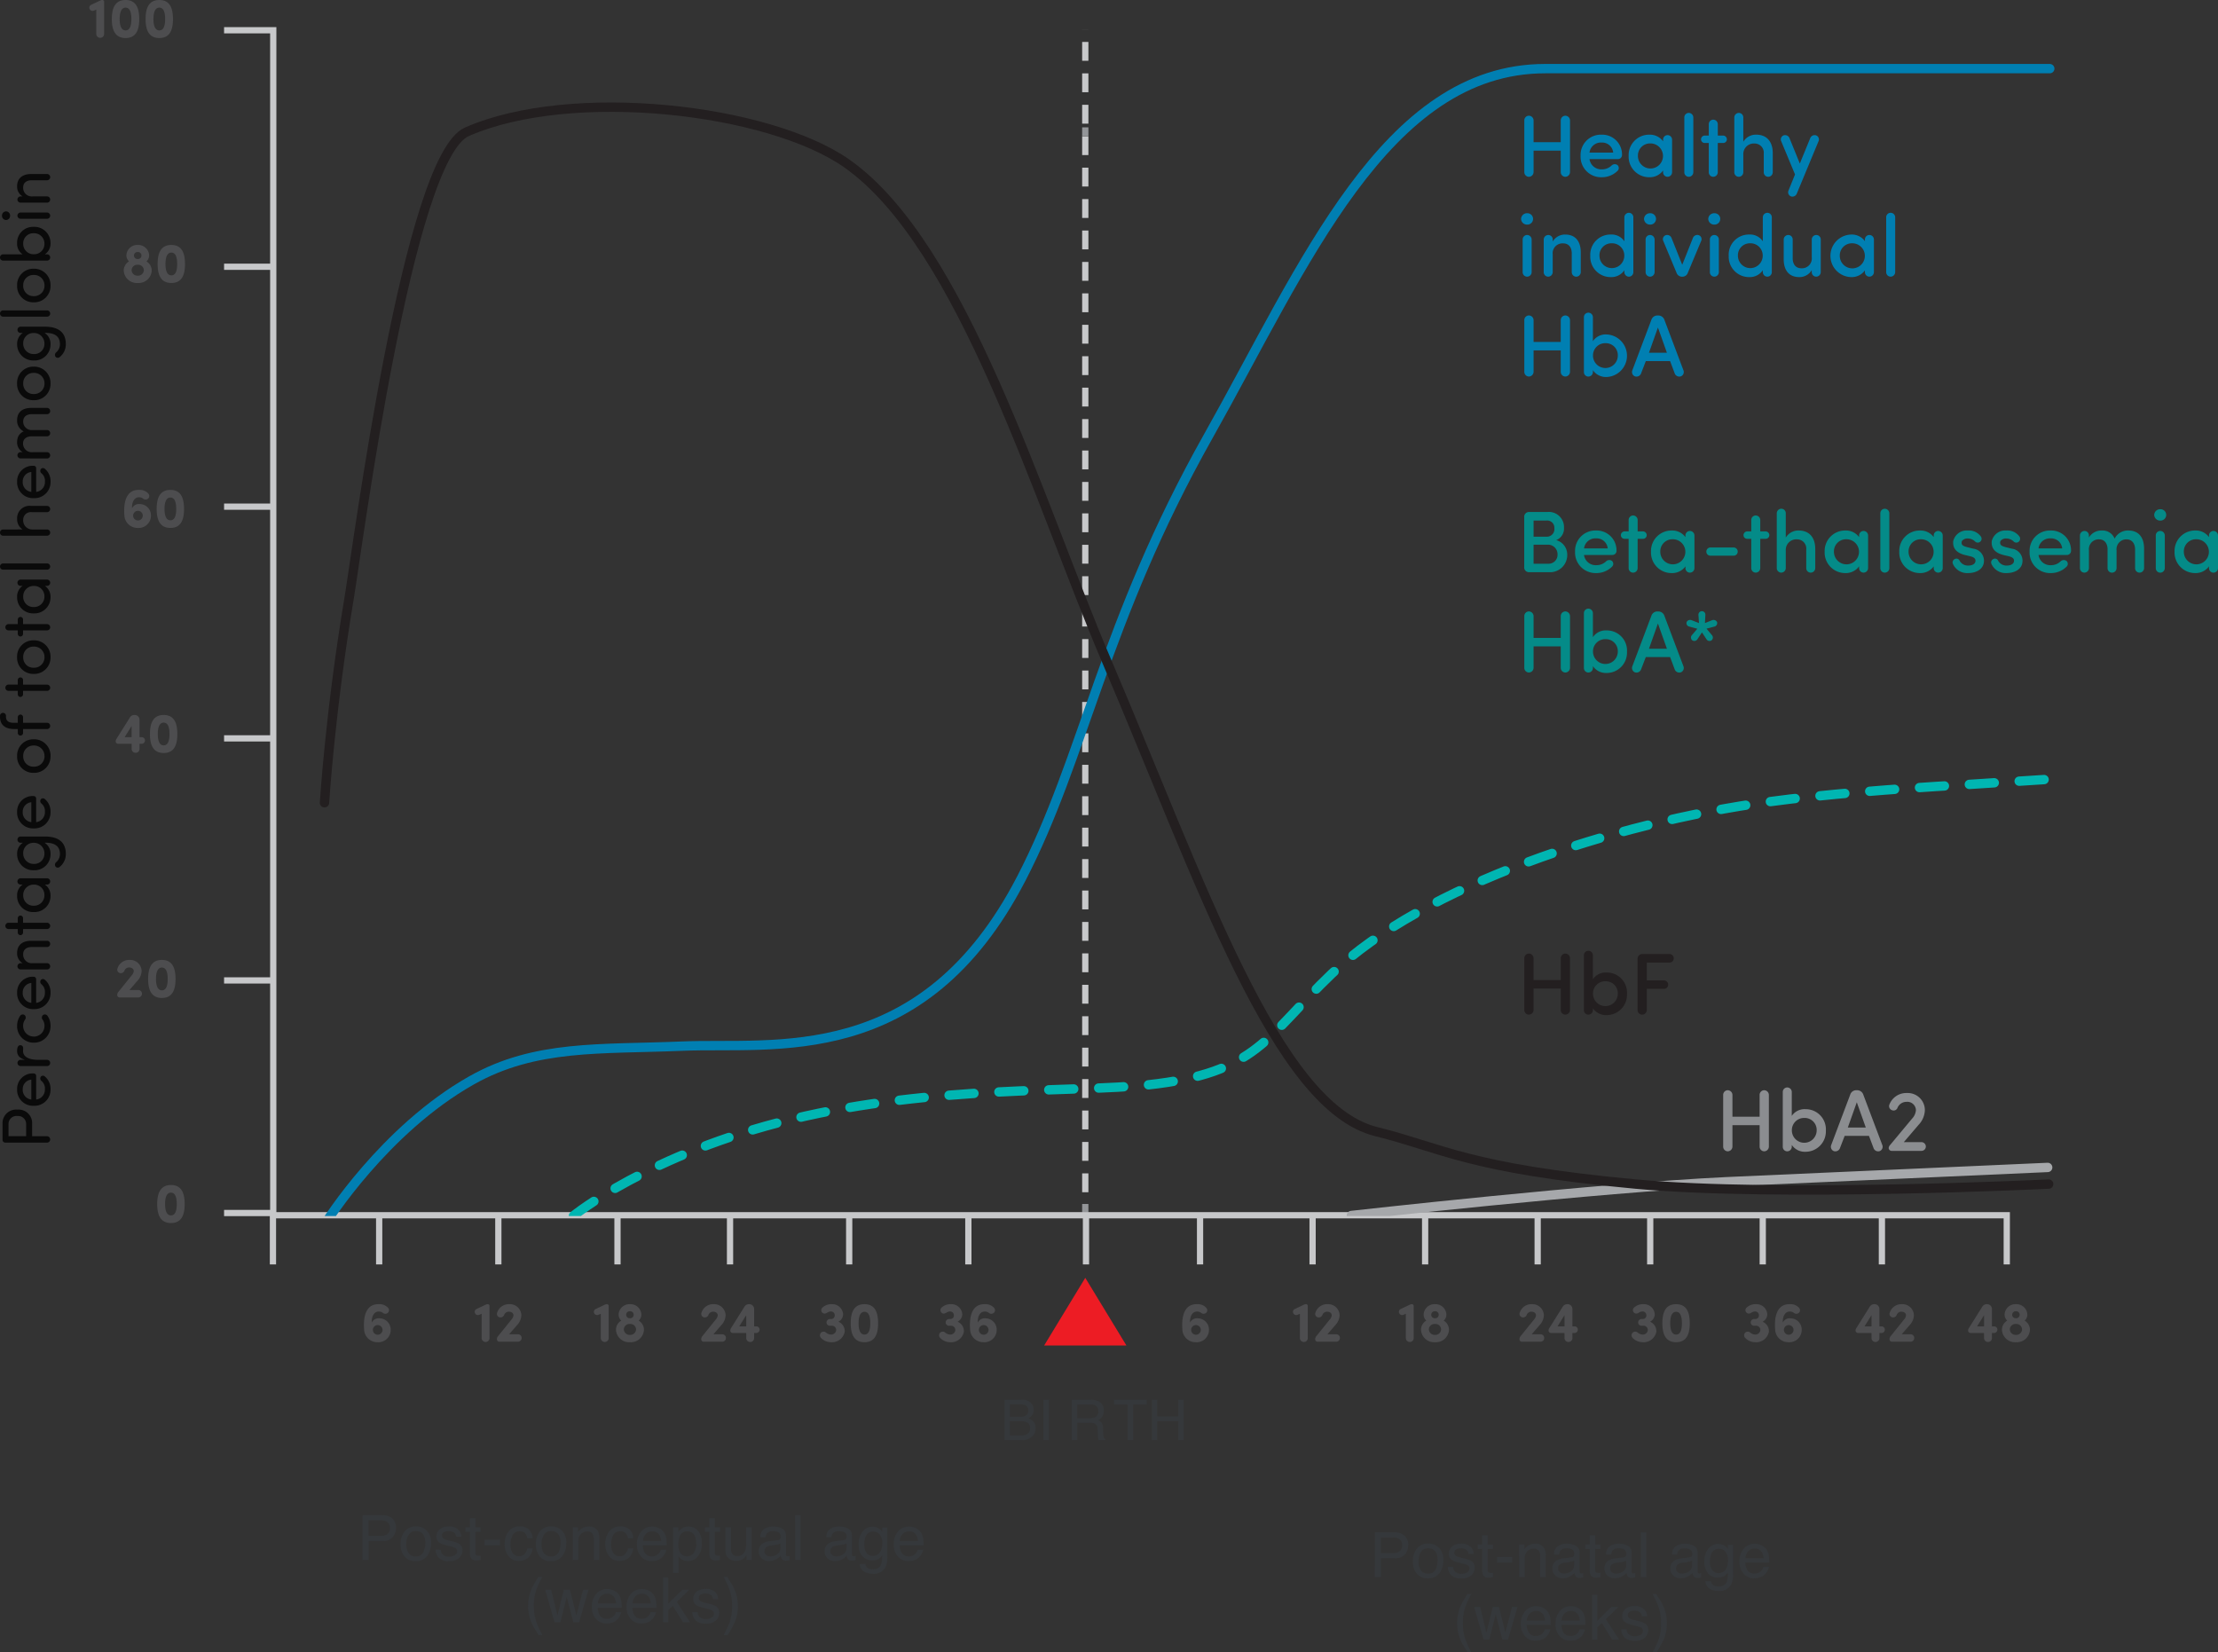 <svg xmlns="http://www.w3.org/2000/svg" xmlns:xlink="http://www.w3.org/1999/xlink" width="355.335" height="264.701" xmlns:v="https://vecta.io/nano"><rect width="100%" height="100%" fill="#333333" stroke="none"/><defs><clipPath id="A"><path transform="translate(1657 4555)" fill="none" d="M0 0h292v192H0z"/></clipPath><path id="B" d="M61.32 210.308a.61.61 0 0 0 .819.009c.112-.104.178-.248.181-.401s-.055-.3-.163-.409a1.83 1.83 0 0 0-1.44-.576c-2.214-.072-2.525 2.223-2.385 4.041a2.11 2.11 0 0 0 2.115 2.052c.552.048 1.099-.138 1.507-.513s.64-.904.638-1.458a1.81 1.81 0 0 0-1.758-1.854c-.529-.072-1.044.204-1.278.684v-.14c-.009-.774.315-1.629 1.116-1.629a1.08 1.08 0 0 1 .648.194zm-.036 2.745a.78.78 0 0 1-.774.774.78.78 0 0 1-.774-.774.78.78 0 0 1 .774-.774.78.78 0 0 1 .774.774z"/><path id="C" d="M76.308 209.723a.49.49 0 0 0-.2.666.51.51 0 0 0 .65.254l.405-.171v3.931c.027.329.3.582.63.585a.62.62 0 0 0 .629-.585v-5.193a.28.28 0 0 0-.279-.279h-.021a.74.74 0 0 0-.3.072zm4.455.936a.8.8 0 0 1 .759-.522c.468 0 .738.27.738.585a1.2 1.2 0 0 1-.315.666l-2.145 2.655a.77.77 0 0 0-.189.477c-.01.111.028.221.104.302s.184.125.296.121h3.011a.59.59 0 0 0 .549-.594.58.58 0 0 0-.549-.594h-1.458l1.332-1.539a2.4 2.4 0 0 0 .626-1.494 1.83 1.83 0 0 0-1.931-1.791c-.88-.037-1.677.519-1.944 1.359a.56.56 0 0 0 .351.738c.312.096.646-.065.765-.369z"/><path id="D" d="M95.398 209.723a.49.49 0 0 0-.2.666.51.51 0 0 0 .65.254l.405-.171v3.931c.027.329.3.582.63.585a.62.62 0 0 0 .629-.585v-5.193a.28.28 0 0 0-.279-.279h-.021a.74.74 0 0 0-.3.072zm3.708.855c-.003.375.15.733.423.99-.53.305-.854.873-.846 1.485a2.1 2.1 0 0 0 2.241 1.971 2.1 2.1 0 0 0 2.241-1.971 1.7 1.7 0 0 0-.846-1.485 1.29 1.29 0 0 0 .432-.99 1.75 1.75 0 0 0-1.827-1.647 1.74 1.74 0 0 0-1.818 1.647zm.837 2.412a.89.89 0 0 1 .969-.882.9.9 0 0 1 .99.882.93.93 0 0 1-.981.864.93.93 0 0 1-.978-.864zm.378-2.376c.001-.154.066-.301.18-.405s.266-.156.42-.144c.154-.013.306.04.42.144s.179.251.18.405-.058.31-.173.418-.27.163-.427.149c-.157.013-.312-.041-.427-.149s-.178-.26-.173-.418z"/><path id="E" d="M113.492 210.659a.8.8 0 0 1 .756-.522c.468 0 .738.27.738.585a1.2 1.2 0 0 1-.315.666l-2.142 2.655a.77.77 0 0 0-.189.477c-.01.112.028.223.106.304s.187.125.299.119h3.006a.59.59 0 0 0 .549-.594.58.58 0 0 0-.549-.594h-1.458l1.332-1.539a2.4 2.4 0 0 0 .621-1.494 1.83 1.83 0 0 0-1.926-1.791c-.879-.035-1.672.521-1.939 1.359a.56.56 0 0 0 .351.738c.311.093.641-.067.76-.369zm4.941 1.827l1.116-1.791v1.791zm-1.269.207a.83.83 0 0 0-.171.45.41.41 0 0 0 .45.405h2.106v.855c.027.329.301.584.632.585a.62.62 0 0 0 .637-.585v-.855h.369a.54.54 0 0 0 .5-.531.52.52 0 0 0-.5-.531h-.369v-2.781c-.001-.211-.087-.413-.24-.559s-.359-.224-.57-.215c-.332-.009-.639.178-.783.477z"/><path id="F" d="M132.555 210.272c.172-.111.372-.17.576-.171.319-.004.583.248.594.567.022.164-.029.33-.14.453s-.271.191-.436.186h-.234a.55.55 0 0 0-.5.54.53.53 0 0 0 .5.54h.288a.68.68 0 0 1 .747.783c-.089.389-.448.656-.846.63-.274-.021-.534-.126-.747-.3a.59.59 0 0 0-.855.027.6.6 0 0 0 .018.8 2.19 2.19 0 0 0 1.485.688 2.08 2.08 0 0 0 2.322-1.672c.038-.693-.366-1.335-1.008-1.6a1.37 1.37 0 0 0 .752-1.156c-.037-.933-.809-1.666-1.742-1.656-.582-.041-1.156.161-1.584.558a.55.55 0 0 0-.036.765c.225.234.468.261.846.018zm3.735 1.719c0 1.683.486 3.033 2.2 3.033s2.187-1.35 2.187-3.033c0-1.7-.468-3.06-2.187-3.06s-2.2 1.359-2.2 3.06zm1.26 0c0-1 .225-1.836.945-1.836s.927.837.927 1.836-.216 1.809-.927 1.809-.945-.819-.945-1.809z"/><path id="G" d="M151.645 210.272c.172-.111.372-.17.576-.171.319-.004.583.248.594.567.022.164-.029.33-.14.453s-.271.191-.436.186h-.234a.55.55 0 0 0-.5.54.53.53 0 0 0 .5.54h.288a.68.68 0 0 1 .747.783c-.089.389-.448.656-.846.63-.274-.021-.534-.126-.747-.3a.59.59 0 0 0-.855.027.6.6 0 0 0 .018.8 2.19 2.19 0 0 0 1.485.688 2.08 2.08 0 0 0 2.322-1.672c.038-.693-.366-1.335-1.008-1.6a1.37 1.37 0 0 0 .752-1.156c-.037-.933-.809-1.666-1.742-1.656-.582-.041-1.156.161-1.584.558a.55.55 0 0 0-.036.765c.225.234.468.261.846.018zm6.759.036a.61.61 0 0 0 .819.009c.112-.104.178-.248.181-.401s-.055-.3-.163-.409a1.83 1.83 0 0 0-1.44-.576c-2.214-.072-2.529 2.223-2.385 4.041a2.11 2.11 0 0 0 2.115 2.052c.552.047 1.098-.139 1.505-.514s.639-.904.637-1.457a1.81 1.81 0 0 0-1.755-1.854c-.529-.072-1.044.204-1.278.684v-.14c-.009-.774.315-1.629 1.116-1.629a1.08 1.08 0 0 1 .648.194zm-.036 2.745a.78.78 0 0 1-.774.774.78.78 0 0 1-.774-.774.78.78 0 0 1 .774-.774.78.78 0 0 1 .774.774z"/></defs><path d="M167.275 215.554l6.592-10.844 6.592 10.844z" fill="#ed1c24"/><g fill="none"><path d="M173.867 194.279v-1.4" stroke="#939598"/><path d="M173.867 190.999V4.699" stroke="#c7c8ca" stroke-dasharray="3.021 2.014"/><path d="M173.867 21.799v-1.4" stroke="#939598"/><g stroke="#c7c8ca"><path d="M35.898 81.168h7.878m-7.878-38.433h7.878m-7.878 114.33h7.878"/><path d="M35.898 194.327h7.878V4.846h-7.878"/><path d="M35.898 118.288h7.878"/></g></g><path d="M14.567.792a.49.49 0 0 0-.2.666.51.51 0 0 0 .65.254l.405-.171v3.931c.027.329.3.582.63.585a.62.62 0 0 0 .629-.585V.279A.28.28 0 0 0 16.402 0h-.021a.74.74 0 0 0-.3.072zm3.348 2.268c0 1.683.486 3.033 2.205 3.033s2.187-1.35 2.187-3.033c0-1.7-.468-3.06-2.187-3.06s-2.205 1.359-2.205 3.06zm1.26 0c0-1 .225-1.836.945-1.836s.927.837.927 1.836-.216 1.809-.927 1.809-.945-.819-.945-1.809zm4.149 0c0 1.683.486 3.033 2.2 3.033s2.187-1.35 2.187-3.033c0-1.7-.468-3.06-2.187-3.06s-2.2 1.359-2.2 3.06zm1.26 0c0-1 .225-1.836.945-1.836s.927.837.927 1.836-.216 1.809-.927 1.809-.948-.819-.948-1.809zm-4.336 37.829c-.003.375.15.733.423.99a1.69 1.69 0 0 0-.846 1.485 2.1 2.1 0 0 0 2.241 1.971 2.1 2.1 0 0 0 2.241-1.971 1.7 1.7 0 0 0-.846-1.485 1.29 1.29 0 0 0 .432-.99 1.75 1.75 0 0 0-1.827-1.647 1.74 1.74 0 0 0-1.818 1.647zm.836 2.412a.89.89 0 0 1 .972-.882.9.9 0 0 1 .99.882.93.93 0 0 1-.981.864.93.93 0 0 1-.981-.864zm.378-2.376c.001-.154.066-.301.18-.405a.56.56 0 0 1 .42-.144c.154-.013.306.04.42.144s.179.251.18.405a.57.57 0 0 1-.173.418c-.115.108-.27.163-.427.149-.157.013-.312-.041-.426-.149s-.177-.26-.173-.418zm3.79 1.377c0 1.683.486 3.033 2.2 3.033s2.187-1.35 2.187-3.033c0-1.7-.468-3.06-2.187-3.06s-2.2 1.359-2.2 3.06zm1.26 0c0-1 .225-1.836.945-1.836s.927.837.927 1.836-.216 1.809-.927 1.809-.945-.819-.945-1.809zm-3.6 37.558a.61.61 0 0 0 .819.009.56.56 0 0 0 .181-.401c.003-.153-.055-.3-.163-.409a1.83 1.83 0 0 0-1.44-.576c-2.214-.072-2.525 2.223-2.385 4.041a2.11 2.11 0 0 0 2.115 2.052c.552.048 1.099-.138 1.507-.513a1.97 1.97 0 0 0 .638-1.458 1.81 1.81 0 0 0-1.758-1.854c-.529-.072-1.044.204-1.278.684v-.14c-.009-.774.315-1.629 1.116-1.629a1.08 1.08 0 0 1 .648.194zm-.036 2.745a.78.78 0 0 1-.774.774.78.78 0 0 1-.774-.774.78.78 0 0 1 .774-.774.78.78 0 0 1 .774.774zm2.223-1.062c0 1.683.486 3.033 2.2 3.033s2.187-1.35 2.187-3.033c0-1.7-.468-3.06-2.187-3.06s-2.2 1.359-2.2 3.06zm1.26 0c0-1 .225-1.836.945-1.836s.927.837.927 1.836-.216 1.809-.927 1.809-.945-.819-.945-1.809zm-6.388 36.553l1.116-1.791v1.791zm-1.269.207a.83.83 0 0 0-.171.45.41.41 0 0 0 .45.405h2.106v.855c.027.329.3.582.63.585a.62.62 0 0 0 .639-.585v-.855h.368a.54.54 0 0 0 .5-.531.52.52 0 0 0-.5-.531h-.368v-2.781c-.001-.211-.087-.413-.24-.559a.78.78 0 0 0-.57-.215c-.332-.009-.639.178-.783.477zm5.319-.7c.003 1.681.486 3.031 2.203 3.031s2.187-1.35 2.187-3.033c0-1.7-.468-3.06-2.187-3.06s-2.2 1.359-2.2 3.06zm1.26 0c0-1 .225-1.836.945-1.836s.927.837.927 1.836-.216 1.807-.929 1.807-.943-.819-.943-1.809zm-5.346 37.907a.8.8 0 0 1 .756-.522c.468 0 .738.27.738.585a1.2 1.2 0 0 1-.315.666l-2.142 2.655a.77.77 0 0 0-.189.477c-.01.112.028.223.106.304s.187.125.299.119h3.006a.59.59 0 0 0 .549-.594.58.58 0 0 0-.549-.594h-1.458l1.332-1.539a2.4 2.4 0 0 0 .621-1.494 1.83 1.83 0 0 0-1.926-1.791c-.879-.035-1.672.521-1.939 1.359a.56.56 0 0 0 .351.738c.311.093.641-.067.76-.369zm3.8 1.332c0 1.683.486 3.033 2.2 3.033s2.189-1.35 2.189-3.033c0-1.7-.468-3.06-2.187-3.06s-2.204 1.359-2.204 3.06zm1.26 0c0-1 .225-1.836.945-1.836s.927.837.927 1.836-.216 1.809-.927 1.809-.947-.819-.947-1.809zm.192 36.059c0 1.683.49 3.033 2.209 3.033s2.191-1.35 2.191-3.033c0-1.7-.468-3.06-2.187-3.06s-2.213 1.359-2.213 3.06zm1.26 0c0-1 .225-1.836.945-1.836s.927.837.927 1.836-.212 1.809-.923 1.809-.945-.819-.945-1.809z" fill="#4d4d4f"/><path d="M282.402 202.563v-7.878m39.093 7.878v-7.878H43.728v7.878m257.764 0v-7.878m-37.12 7.878v-7.878m-18.03 7.878v-7.878m-18.029 7.878v-7.878m-18.029 7.878v-7.878m-18.03 7.878v-7.878m-18.274 7.878v-7.878m-18.846 7.878v-7.878m-19.09 7.878v-7.878m-19.089 7.878v-7.878m-18.03 7.878v-7.878m-19.09 7.878v-7.878m-19.089 7.878v-7.878" fill="none" stroke="#c7c8ca"/><path d="M1.364 180.033a1.27 1.27 0 0 1 1.422-1.243c.363-.037.725.085.993.333s.416.6.407.965v1.925H1.364zm3.784 1.991v-2a2.16 2.16 0 0 0-2.362-2.257 2.17 2.17 0 0 0-2.379 2.255v2.596a.44.44 0 0 0 .44.43h6.677c.136.003.267-.049.365-.145s.152-.225.152-.361a.51.51 0 0 0-.517-.517zm-.132-5.876c-.815-.095-1.417-.806-1.375-1.626a1.51 1.51 0 0 1 1.375-1.562zm.385-4.18c-.701-.051-1.391.198-1.899.685s-.785 1.166-.763 1.869c-.024.71.25 1.397.756 1.896s1.197.763 1.906.73a2.57 2.57 0 0 0 2.695-2.626c.031-.81-.319-1.587-.946-2.1-.095-.072-.214-.103-.332-.087s-.224.079-.295.175a.51.51 0 0 0 .132.671c.381.324.582.811.539 1.309.04.833-.569 1.556-1.397 1.658v-3.784c0-.105-.042-.205-.116-.279s-.175-.115-.28-.115zm-1.694-3.82c.033-.352-.033-.638-.352-.693-.539-.088-.616.528-.616.9 0 .671.363 1.166 1.265 1.43h-.7a.5.5 0 0 0-.506.506.5.5 0 0 0 .506.495h4.231a.5.5 0 0 0 .506-.495.5.5 0 0 0-.506-.506H6.116c-1.364 0-2.42-.418-2.42-1.408a1.7 1.7 0 0 1 .011-.229zm1.727-2.09a1.7 1.7 0 0 1-1.727-1.738 1.67 1.67 0 0 1 .308-.979c.157-.213.139-.508-.044-.7a.5.5 0 0 0-.715.055 2.84 2.84 0 0 0-.517 1.628 2.64 2.64 0 0 0 2.662 2.717 2.64 2.64 0 0 0 2.695-2.716c.006-.584-.175-1.154-.517-1.628a.5.5 0 0 0-.715-.055.52.52 0 0 0-.044.7 1.67 1.67 0 0 1 .308.979 1.71 1.71 0 0 1-1.694 1.742zm-.418-5.4c-.816-.095-1.418-.808-1.375-1.628a1.51 1.51 0 0 1 1.375-1.558zm.385-4.18c-.701-.051-1.391.198-1.898.684s-.785 1.165-.764 1.868c-.025.71.249 1.398.755 1.898s1.197.765 1.907.731a2.57 2.57 0 0 0 2.695-2.625c.031-.81-.319-1.587-.946-2.1-.095-.072-.214-.103-.332-.087s-.224.079-.295.175a.51.51 0 0 0 .132.671c.381.324.582.811.539 1.309.042.835-.57 1.561-1.4 1.661v-3.785c.001-.105-.041-.205-.114-.28s-.174-.116-.279-.116zm-2.1-2.178a.5.5 0 0 0-.506.506.5.5 0 0 0 .506.5h4.234a.5.5 0 0 0 .506-.5.5.5 0 0 0-.506-.506H5.214c-.4.041-.798-.097-1.088-.377s-.44-.673-.412-1.075c0-.7.506-1.133 1.364-1.133h2.457a.5.5 0 0 0 .506-.495.5.5 0 0 0-.506-.506H5.016c-1.441 0-2.277.7-2.277 1.98a1.81 1.81 0 0 0 .88 1.606zm.4-5.467h3.834a.5.5 0 0 0 .506-.5.5.5 0 0 0-.506-.506H3.696v-.726c.001-.233-.185-.424-.418-.429a.43.43 0 0 0-.429.429v.726H1.364a.5.5 0 0 0-.506.506.5.5 0 0 0 .506.5h1.485v.55c-.001.233.185.424.418.429a.43.43 0 0 0 .429-.429zm3.834-7.124a.5.5 0 0 0 .506-.5.5.5 0 0 0-.506-.506H3.3a.5.5 0 0 0-.506.506.5.5 0 0 0 .506.5h.319a2.08 2.08 0 0 0-.88 1.8 2.56 2.56 0 0 0 2.673 2.607c.706.03 1.394-.232 1.902-.725s.79-1.171.782-1.878a2.1 2.1 0 0 0-.9-1.8zm-2.134.011a1.64 1.64 0 0 1 1.716 1.705c.005.453-.176.888-.5 1.203s-.764.485-1.216.469a1.62 1.62 0 0 1-1.683-1.672c-.013-.452.159-.891.477-1.213s.754-.5 1.206-.492zm3.652-3.641c-.223.149-.307.436-.2.682.062.11.167.19.289.221s.253.011.36-.056a2.61 2.61 0 0 0 1.045-2.1c0-1.694-.924-2.805-3.344-2.816h-3.9a.5.5 0 0 0-.506.506.5.5 0 0 0 .506.495h.352a2.08 2.08 0 0 0-.913 1.8 2.58 2.58 0 0 0 2.695 2.607 2.56 2.56 0 0 0 2.659-2.604c.027-.725-.333-1.411-.946-1.8a.45.45 0 0 1 .121-.011c1.7 0 2.332.715 2.332 1.826a1.71 1.71 0 0 1-.55 1.25zm-3.63-3.058c.453-.006.889.172 1.208.494s.495.758.486 1.211c.016.452-.158.89-.48 1.208s-.762.486-1.214.464a1.65 1.65 0 0 1-1.705-1.672c-.023-.459.15-.906.475-1.23s.772-.497 1.23-.475zm-.407-3.311c-.816-.095-1.418-.808-1.375-1.628a1.51 1.51 0 0 1 1.375-1.562zm.385-4.18c-.701-.051-1.391.198-1.898.684s-.785 1.165-.764 1.868c-.025.71.249 1.398.755 1.898s1.197.765 1.907.731a2.57 2.57 0 0 0 2.695-2.629c.031-.81-.319-1.587-.946-2.1-.095-.072-.214-.103-.332-.087s-.224.079-.295.175a.51.51 0 0 0 .132.671c.38.323.581.81.539 1.307.042.835-.57 1.561-1.4 1.661v-3.784c0-.104-.041-.205-.115-.279s-.174-.116-.278-.116zm2.7-6.4c.02-.722-.258-1.419-.769-1.929s-1.209-.787-1.931-.766a2.6 2.6 0 0 0-2.662 2.693 2.59 2.59 0 0 0 2.662 2.684c.719.022 1.416-.253 1.926-.761s.788-1.204.769-1.923zm-.968 0a1.66 1.66 0 0 1-1.727 1.694 1.63 1.63 0 0 1-1.688-1.696 1.63 1.63 0 0 1 1.683-1.694 1.66 1.66 0 0 1 1.727 1.694zm-3.437-5.337v-.891c.001-.233-.185-.424-.418-.429a.43.43 0 0 0-.429.429v.891h-.572c-.66.011-1.32-.143-1.32-.968v-.143a.48.48 0 0 0-.471-.484.48.48 0 0 0-.484.484v.143c0 1.386.924 1.969 2.277 1.969h.572v.616c-.001.233.185.424.418.429a.43.43 0 0 0 .429-.429v-.616h3.837a.5.5 0 0 0 .506-.5.5.5 0 0 0-.506-.506zm0-5.115h3.839a.5.5 0 0 0 .506-.495.5.5 0 0 0-.506-.506H3.696v-.729c.001-.233-.185-.424-.418-.429a.43.43 0 0 0-.429.429v.726H1.364a.5.5 0 0 0-.506.506.5.5 0 0 0 .506.495h1.485v.55c-.001.233.185.424.418.429a.43.43 0 0 0 .429-.429zm4.4-5.4c.02-.722-.258-1.419-.769-1.929s-1.209-.787-1.931-.766a2.6 2.6 0 0 0-2.662 2.695 2.59 2.59 0 0 0 2.662 2.684c.72.024 1.419-.251 1.93-.759s.79-1.205.77-1.926zm-.968 0a1.66 1.66 0 0 1-1.727 1.694 1.63 1.63 0 0 1-1.683-1.694 1.63 1.63 0 0 1 1.683-1.694 1.66 1.66 0 0 1 1.727 1.693zm-3.432-4.29h3.839a.5.5 0 0 0 .506-.495.5.5 0 0 0-.506-.506H3.696v-.726c.001-.233-.185-.424-.418-.429a.43.43 0 0 0-.429.429v.726H1.364a.5.5 0 0 0-.506.506.5.5 0 0 0 .506.495h1.485v.55c-.001.233.185.424.418.429a.43.43 0 0 0 .429-.429zm3.839-7.129a.5.5 0 0 0 .506-.5.5.5 0 0 0-.506-.506H3.3a.5.5 0 0 0-.506.506.5.5 0 0 0 .506.5h.319a2.08 2.08 0 0 0-.88 1.8 2.56 2.56 0 0 0 2.673 2.607c.706.03 1.394-.232 1.902-.725s.79-1.171.782-1.878a2.1 2.1 0 0 0-.9-1.8zm-2.134.011a1.64 1.64 0 0 1 1.716 1.7c.007.454-.173.89-.498 1.207s-.765.487-1.218.471a1.62 1.62 0 0 1-1.683-1.672c-.014-.453.158-.891.476-1.213s.754-.5 1.207-.493zM.506 90.262a.5.5 0 0 0-.506.506.5.5 0 0 0 .506.495h7.029a.5.5 0 0 0 .506-.495.5.5 0 0 0-.506-.506zm4.51-9.214a2 2 0 0 0-2.277 2.079c-.021.679.312 1.321.88 1.694H.506a.5.5 0 0 0-.506.506.5.5 0 0 0 .506.495h7.029a.5.5 0 0 0 .506-.495.5.5 0 0 0-.506-.506H5.214a1.45 1.45 0 0 1-1.5-1.562 1.22 1.22 0 0 1 1.372-1.211h2.449a.5.5 0 0 0 .506-.495.5.5 0 0 0-.506-.505zm0-2.244c-.816-.095-1.418-.808-1.375-1.628a1.51 1.51 0 0 1 1.375-1.562zm.385-4.18c-.701-.051-1.391.198-1.898.684s-.785 1.165-.764 1.868c-.025.71.249 1.398.755 1.898s1.197.765 1.907.731a2.57 2.57 0 0 0 2.7-2.629c.031-.81-.319-1.587-.946-2.1-.095-.072-.214-.103-.332-.087s-.224.079-.295.175a.51.51 0 0 0 .132.671c.381.324.582.811.539 1.309.042.835-.57 1.561-1.4 1.661v-3.784c.002-.106-.039-.209-.114-.285s-.177-.118-.284-.116zm2.134-1.177a.5.5 0 0 0 .506-.5.5.5 0 0 0-.506-.506H5.214a1.38 1.38 0 0 1-1.518-1.43c0-.671.528-1.111 1.375-1.111h2.464a.5.5 0 0 0 .506-.5.5.5 0 0 0-.506-.506H5.214c-.385.042-.77-.084-1.057-.344s-.448-.632-.443-1.02c0-.737.517-1.177 1.364-1.177h2.457a.5.5 0 0 0 .506-.5.5.5 0 0 0-.506-.506H5.016c-1.441 0-2.277.693-2.277 1.98a1.9 1.9 0 0 0 1.056 1.782 1.66 1.66 0 0 0-1.023 1.342c-.034.185-.045.373-.033.561.049.587.376 1.115.88 1.419H3.3a.5.5 0 0 0-.506.506.5.5 0 0 0 .506.5zm.561-12.016c.02-.722-.258-1.419-.769-1.929s-1.209-.787-1.931-.766a2.6 2.6 0 0 0-2.662 2.695 2.59 2.59 0 0 0 2.662 2.684c.72.024 1.418-.251 1.93-.759s.79-1.205.77-1.925zm-.968 0a1.66 1.66 0 0 1-1.727 1.694 1.63 1.63 0 0 1-1.683-1.694 1.63 1.63 0 0 1 1.683-1.694 1.66 1.66 0 0 1 1.727 1.694zm1.925-5.027c-.223.149-.307.436-.2.682.062.11.167.19.289.221s.253.011.36-.056a2.61 2.61 0 0 0 1.045-2.1c0-1.694-.924-2.805-3.344-2.816h-3.9a.5.5 0 0 0-.506.506.5.5 0 0 0 .506.495h.352a2.08 2.08 0 0 0-.913 1.8 2.58 2.58 0 0 0 2.692 2.612 2.56 2.56 0 0 0 2.662-2.609c.027-.725-.333-1.411-.946-1.8a.45.45 0 0 1 .121-.011c1.7 0 2.332.715 2.332 1.826a1.71 1.71 0 0 1-.55 1.25zm-3.63-3.058c.452-.006.888.172 1.207.493s.495.757.487 1.209c.016.452-.158.89-.48 1.208s-.762.486-1.214.464a1.65 1.65 0 0 1-1.705-1.672c-.021-.458.152-.903.477-1.227s.771-.495 1.228-.473zM.506 49.727a.5.5 0 0 0-.506.506.5.5 0 0 0 .506.5h7.029a.5.5 0 0 0 .506-.5.5.5 0 0 0-.506-.506zm7.59-3.979c.021-.721-.256-1.42-.766-1.931s-1.208-.789-1.929-.769a2.6 2.6 0 0 0-2.662 2.7 2.59 2.59 0 0 0 2.662 2.684c.719.022 1.416-.253 1.926-.761s.788-1.204.769-1.923zm-.968 0a1.66 1.66 0 0 1-1.727 1.694 1.63 1.63 0 0 1-1.683-1.694 1.63 1.63 0 0 1 1.683-1.7 1.66 1.66 0 0 1 1.727 1.7zM.506 40.743a.5.5 0 0 0-.506.506.5.5 0 0 0 .506.5h7.029a.5.5 0 0 0 .506-.5.5.5 0 0 0-.506-.506h-.341c.588-.404.928-1.08.9-1.793.009-.708-.273-1.388-.781-1.881s-1.196-.756-1.903-.726c-.706-.035-1.396.225-1.903.718s-.786 1.175-.77 1.882a2.04 2.04 0 0 0 .88 1.8zm4.895-.011c-.452.008-.888-.17-1.206-.492s-.49-.76-.477-1.213a1.61 1.61 0 0 1 1.683-1.661c.451-.019.89.148 1.215.462s.506.748.501 1.199a1.64 1.64 0 0 1-1.716 1.702zM.968 35.248c-.178-.005-.347-.081-.469-.211s-.187-.304-.18-.482a.66.66 0 0 1 .649-.693.66.66 0 0 1 .649.693c.007.178-.058.352-.18.482s-.291.206-.469.211zm6.567-1.2a.5.5 0 0 1 .506.506.5.5 0 0 1-.506.494H3.3a.5.5 0 0 1-.506-.495.5.5 0 0 1 .506-.506zM3.3 31.463a.5.5 0 0 0-.506.506.5.5 0 0 0 .506.495h4.235a.5.5 0 0 0 .506-.495.5.5 0 0 0-.506-.506H5.214c-.4.041-.798-.097-1.088-.377s-.44-.673-.412-1.075c0-.7.506-1.133 1.364-1.133h2.457a.5.5 0 0 0 .506-.495.5.5 0 0 0-.506-.506H5.016c-1.441 0-2.277.7-2.277 1.98a1.81 1.81 0 0 0 .88 1.606z" fill="rgba(0,0,0,0.8)"/><g fill="#4d4d4f"><use xlink:href="#B"/><use xlink:href="#C"/><use xlink:href="#D"/><use xlink:href="#E"/><use xlink:href="#F"/><use xlink:href="#G"/><use xlink:href="#B" x="131.091"/><use xlink:href="#C" x="131.091"/><use xlink:href="#D" x="128.969"/><use xlink:href="#E" x="131.09"/><use xlink:href="#F" x="130.029"/><use xlink:href="#G" x="128.97"/><path d="M298.707 212.486l1.116-1.791v1.791zm-1.269.207a.83.83 0 0 0-.171.45.41.41 0 0 0 .45.405h2.106v.855c.027.329.3.582.63.585a.62.62 0 0 0 .639-.585v-.855h.368a.54.54 0 0 0 .5-.531.52.52 0 0 0-.5-.531h-.368v-2.781c-.001-.211-.087-.413-.24-.559a.78.78 0 0 0-.57-.215c-.332-.009-.639.178-.783.477zm6.422-2.034a.8.8 0 0 1 .756-.522c.468 0 .738.27.738.585a1.2 1.2 0 0 1-.315.666l-2.138 2.655a.77.77 0 0 0-.189.477.39.39 0 0 0 .104.302c.076.081.184.125.296.121h3.011a.59.59 0 0 0 .549-.594.58.58 0 0 0-.549-.594h-1.458l1.332-1.539a2.4 2.4 0 0 0 .621-1.494 1.83 1.83 0 0 0-1.926-1.791c-.88-.037-1.677.519-1.944 1.359a.56.56 0 0 0 .351.738c.311.093.642-.067.761-.369zm12.876 1.827l1.116-1.791v1.791zm-1.269.207a.83.83 0 0 0-.171.45.41.41 0 0 0 .45.405h2.106v.855c.027.329.3.582.63.585a.62.62 0 0 0 .639-.585v-.855h.368a.54.54 0 0 0 .5-.531.52.52 0 0 0-.5-.531h-.368v-2.781c-.001-.211-.087-.413-.24-.559a.78.78 0 0 0-.57-.215c-.332-.009-.639.178-.783.477zm5.679-2.115c-.003.375.15.733.423.99a1.69 1.69 0 0 0-.846 1.485 2.1 2.1 0 0 0 2.241 1.971 2.1 2.1 0 0 0 2.241-1.971 1.7 1.7 0 0 0-.846-1.485 1.29 1.29 0 0 0 .432-.99 1.75 1.75 0 0 0-1.827-1.647 1.74 1.74 0 0 0-1.818 1.647zm.837 2.412a.89.89 0 0 1 .972-.882.9.9 0 0 1 .99.882.93.93 0 0 1-.981.864.93.93 0 0 1-.981-.864zm.378-2.376c.001-.154.066-.301.18-.405a.56.56 0 0 1 .42-.144c.154-.013.306.04.42.144s.179.251.18.405a.57.57 0 0 1-.173.418c-.115.108-.27.163-.427.149-.157.013-.312-.041-.427-.149a.55.55 0 0 1-.173-.418z"/></g><g fill="#35383b"><path d="M58.08 242.733h3.231a2.19 2.19 0 0 1 1.543.54 1.96 1.96 0 0 1 .586 1.516 2.2 2.2 0 0 1-.529 1.462 1.98 1.98 0 0 1-1.606.623h-2.254v3.032h-.972zm4.375 2.061a1.08 1.08 0 0 0-.586-1.074c-.28-.113-.582-.164-.884-.151h-1.934v2.485h1.934a1.85 1.85 0 0 0 1.062-.278 1.1 1.1 0 0 0 .408-.982zm4.156 4.546a1.21 1.21 0 0 0 1.2-.662 3.3 3.3 0 0 0 .327-1.472 2.62 2.62 0 0 0-.234-1.191 1.32 1.32 0 0 0-1.279-.723 1.26 1.26 0 0 0-1.172.614 2.85 2.85 0 0 0-.366 1.484 2.48 2.48 0 0 0 .366 1.392 1.29 1.29 0 0 0 1.158.558zm.034-4.814a2.37 2.37 0 0 1 1.709.674 2.63 2.63 0 0 1 .7 1.982 3.4 3.4 0 0 1-.615 2.09c-.461.573-1.174.881-1.907.824-.652.029-1.283-.24-1.714-.73-.446-.553-.672-1.251-.635-1.96a3.12 3.12 0 0 1 .669-2.1c.448-.522 1.11-.81 1.797-.781zm3.975 3.74a1.28 1.28 0 0 0 .22.674 1.38 1.38 0 0 0 1.152.425 1.7 1.7 0 0 0 .859-.212c.24-.129.385-.385.371-.657a.56.56 0 0 0-.3-.513 3.54 3.54 0 0 0-.752-.249l-.7-.176c-.346-.072-.679-.197-.986-.371a1.11 1.11 0 0 1-.566-.986c-.015-.461.183-.903.535-1.2.407-.323.919-.486 1.438-.459a2 2 0 0 1 1.7.693 1.5 1.5 0 0 1 .317.947h-.83c-.016-.197-.089-.386-.21-.542a1.34 1.34 0 0 0-1.05-.347c-.265-.018-.529.048-.754.19a.6.6 0 0 0-.256.5.62.62 0 0 0 .337.547c.18.101.374.173.576.215l.581.142c.443.083.871.233 1.27.444.348.236.544.64.513 1.06.003.459-.19.898-.53 1.206-.449.37-1.023.552-1.603.509-.601.062-1.2-.131-1.653-.53a2 2 0 0 1-.52-1.311zm4.653-5.049h.889v1.46h.835v.718h-.835v3.411a.37.37 0 0 0 .186.366.79.79 0 0 0 .342.054h.137q.073 0 .171-.012v.692a1.96 1.96 0 0 1-.315.063c-.118.014-.236.02-.354.02-.313.04-.626-.078-.835-.315a1.4 1.4 0 0 1-.22-.818v-3.462h-.708v-.718h.708zm2.373 3.452h2.451v.9h-2.451zm5.576-2.144a2.28 2.28 0 0 1 1.438.43 2.06 2.06 0 0 1 .667 1.479h-.854c-.041-.295-.164-.572-.356-.8-.236-.233-.563-.35-.894-.32-.536-.016-1.02.315-1.2.82a3.26 3.26 0 0 0-.234 1.313 2.47 2.47 0 0 0 .332 1.323 1.14 1.14 0 0 0 1.046.536c.323.016.638-.105.867-.334a1.84 1.84 0 0 0 .442-.916h.854c-.042.581-.304 1.125-.732 1.52-.427.333-.959.504-1.5.481a2 2 0 0 1-1.635-.751 2.87 2.87 0 0 1-.61-1.873c-.048-.773.191-1.536.669-2.144a2.16 2.16 0 0 1 1.704-.764zm5.059 4.814a1.21 1.21 0 0 0 1.2-.662 3.3 3.3 0 0 0 .33-1.471 2.62 2.62 0 0 0-.234-1.191 1.32 1.32 0 0 0-1.279-.723 1.26 1.26 0 0 0-1.175.614 2.85 2.85 0 0 0-.366 1.484 2.48 2.48 0 0 0 .366 1.392 1.29 1.29 0 0 0 1.162.558zm.034-4.814a2.37 2.37 0 0 1 1.709.674 2.63 2.63 0 0 1 .7 1.982 3.4 3.4 0 0 1-.613 2.09c-.461.574-1.175.882-1.909.825-.652.029-1.283-.24-1.714-.73-.446-.553-.672-1.251-.635-1.96a3.12 3.12 0 0 1 .669-2.1c.448-.522 1.11-.81 1.797-.781zm3.452.151h.835v.742a2.34 2.34 0 0 1 .786-.659 2.1 2.1 0 0 1 .923-.2 1.52 1.52 0 0 1 1.5.776c.163.384.236.8.215 1.216v3.355h-.894v-3.3c.01-.264-.038-.528-.142-.771a.86.86 0 0 0-.85-.488 1.73 1.73 0 0 0-.513.063 1.32 1.32 0 0 0-.635.43c-.136.153-.234.337-.286.535a3.6 3.6 0 0 0-.066.789v2.742h-.879zm7.578-.151a2.28 2.28 0 0 1 1.438.43 2.06 2.06 0 0 1 .667 1.479h-.854c-.041-.295-.164-.572-.356-.8-.236-.233-.563-.35-.894-.32-.536-.016-1.02.315-1.2.82a3.26 3.26 0 0 0-.235 1.311 2.47 2.47 0 0 0 .332 1.323 1.14 1.14 0 0 0 1.047.538c.323.016.638-.105.867-.334a1.84 1.84 0 0 0 .442-.916h.854c-.042.581-.304 1.125-.732 1.52-.427.333-.959.504-1.5.481a2 2 0 0 1-1.635-.751 2.87 2.87 0 0 1-.61-1.873c-.048-.773.191-1.536.669-2.144a2.16 2.16 0 0 1 1.704-.764zm5.166.034c.375.001.745.09 1.079.261a1.99 1.99 0 0 1 .8.676c.182.279.302.594.352.923a6.04 6.04 0 0 1 .069 1.153h-3.829c-.007.454.124.899.376 1.277a1.26 1.26 0 0 0 1.089.481 1.41 1.41 0 0 0 1.1-.454 1.53 1.53 0 0 0 .332-.61h.864a1.82 1.82 0 0 1-.232.64c-.112.215-.258.41-.432.579a2.05 2.05 0 0 1-.988.528 3.01 3.01 0 0 1-.718.078 2.2 2.2 0 0 1-1.655-.71c-.48-.548-.724-1.263-.679-1.99-.033-.743.211-1.472.684-2.046.446-.52 1.104-.809 1.788-.786zm1.4 2.315c-.018-.318-.103-.629-.249-.913-.246-.426-.715-.673-1.205-.635-.386-.008-.756.152-1.016.437a1.65 1.65 0 0 0-.43 1.111zm4.19 2.441c.404.003.785-.189 1.023-.515a2.45 2.45 0 0 0 .408-1.541c.009-.366-.053-.731-.181-1.074-.173-.538-.686-.892-1.25-.864-.578-.023-1.096.355-1.25.913a3.62 3.62 0 0 0-.181 1.24 2.63 2.63 0 0 0 .181 1.032c.192.516.7.845 1.25.809zm-2.275-4.614h.854v.693c.156-.219.351-.406.576-.552.311-.199.675-.301 1.045-.292.579-.007 1.132.243 1.51.681a2.79 2.79 0 0 1 .62 1.946 2.99 2.99 0 0 1-.894 2.441 2.02 2.02 0 0 1-1.319.464 1.79 1.79 0 0 1-.991-.259c-.199-.138-.376-.307-.522-.5v2.668h-.879zm5.805-1.484h.889v1.46h.835v.718h-.835v3.411a.37.37 0 0 0 .186.366.79.79 0 0 0 .342.054h.137q.073 0 .171-.012v.692a1.96 1.96 0 0 1-.315.063c-.118.014-.236.02-.354.02-.313.04-.626-.078-.835-.315a1.4 1.4 0 0 1-.22-.818v-3.462h-.708v-.718h.708zm3.48 1.46v3.472c-.008.225.035.449.127.654.168.32.514.506.874.469.554.039 1.065-.297 1.25-.82.136-.387.197-.796.181-1.206v-2.569h.879v5.229h-.83l.01-.771c-.109.192-.253.361-.425.5a1.87 1.87 0 0 1-1.221.41c-.61.069-1.204-.223-1.523-.747-.161-.333-.237-.7-.22-1.069v-3.552zm5.356 3.838c-.009.233.094.456.278.6a1.03 1.03 0 0 0 .659.22 2 2 0 0 0 .9-.215 1.21 1.21 0 0 0 .732-1.167v-.708a1.5 1.5 0 0 1-.415.171c-.164.045-.331.079-.5.1l-.532.068c-.25.022-.493.09-.718.2a.78.78 0 0 0-.402.73zm2.129-1.777c.171-.006.325-.103.405-.254.045-.107.065-.222.059-.337.02-.259-.103-.509-.32-.652-.281-.15-.598-.22-.916-.2-.366-.038-.728.1-.977.371a1.22 1.22 0 0 0-.21.61h-.82a1.51 1.51 0 0 1 .627-1.345c.421-.257.907-.389 1.4-.378.523-.023 1.042.099 1.5.352.379.23.599.652.571 1.094v3.007c-.004.077.016.154.056.22a.27.27 0 0 0 .24.08q.059 0 .132-.007.073-.007.156-.022v.653a2.45 2.45 0 0 1-.314.076c-.097.011-.195.016-.293.015-.262.02-.514-.103-.659-.322-.083-.149-.134-.313-.151-.483-.209.258-.472.466-.771.61-.343.174-.723.263-1.108.259a1.65 1.65 0 0 1-1.192-.445 1.47 1.47 0 0 1-.461-1.106c-.025-.425.142-.839.455-1.128a2.16 2.16 0 0 1 1.191-.493zm2.783-4h.879v7.168h-.877zm5.652 5.776c-.009.233.094.456.278.6a1.03 1.03 0 0 0 .659.22 2 2 0 0 0 .9-.215 1.21 1.21 0 0 0 .732-1.167v-.708a1.5 1.5 0 0 1-.415.171c-.164.045-.331.079-.5.1l-.532.068c-.25.022-.493.09-.718.2a.78.78 0 0 0-.404.731zm2.129-1.777c.171-.006.325-.103.405-.254.045-.107.065-.222.059-.337.02-.259-.103-.509-.32-.652-.281-.15-.598-.22-.916-.2-.366-.038-.728.1-.977.371a1.22 1.22 0 0 0-.21.61h-.82a1.51 1.51 0 0 1 .63-1.347c.421-.257.907-.389 1.4-.378.523-.022 1.042.102 1.5.356.379.23.599.652.571 1.094v3.006c-.004.077.016.154.056.22a.27.27 0 0 0 .233.08q.059 0 .132-.007.073-.007.156-.022v.653a2.45 2.45 0 0 1-.312.076c-.097.011-.195.016-.293.015-.262.02-.514-.103-.659-.322-.083-.149-.134-.313-.151-.483-.209.258-.472.466-.771.61-.343.174-.723.263-1.108.259a1.65 1.65 0 0 1-1.189-.442 1.47 1.47 0 0 1-.465-1.109c-.024-.425.143-.839.456-1.128a2.16 2.16 0 0 1 1.191-.493zm4.6-2.153c.38-.009.754.095 1.074.3.193.141.364.309.508.5v-.659h.811v4.756c.025.54-.076 1.078-.293 1.572a2.1 2.1 0 0 1-2.065 1.064c-.501.017-.995-.114-1.421-.378-.392-.269-.63-.709-.641-1.184h.894c.027.202.116.392.254.542a1.3 1.3 0 0 0 .938.293 1.29 1.29 0 0 0 1.322-.713c.151-.485.209-.994.171-1.5-.157.251-.375.458-.635.6a2.11 2.11 0 0 1-.981.2 2.1 2.1 0 0 1-1.485-.611 2.65 2.65 0 0 1-.637-1.995 3.02 3.02 0 0 1 .637-2.05c.379-.469.95-.74 1.553-.737zm1.582 2.686a2.18 2.18 0 0 0-.4-1.44c-.25-.305-.627-.478-1.021-.469a1.26 1.26 0 0 0-1.27.869 3.41 3.41 0 0 0-.181 1.216 2.16 2.16 0 0 0 .359 1.345 1.16 1.16 0 0 0 .964.461c.582.032 1.119-.312 1.333-.854.152-.357.227-.741.22-1.129zm4.312-2.71c.375.001.745.09 1.079.261a1.99 1.99 0 0 1 .8.676c.182.279.302.594.352.923a6.04 6.04 0 0 1 .078 1.152h-3.834c-.007.454.124.899.376 1.277a1.26 1.26 0 0 0 1.089.481 1.41 1.41 0 0 0 1.1-.454 1.53 1.53 0 0 0 .332-.61h.864a1.82 1.82 0 0 1-.228.64c-.112.215-.258.41-.432.579a2.05 2.05 0 0 1-.991.527 3.01 3.01 0 0 1-.718.078 2.2 2.2 0 0 1-1.655-.71c-.48-.548-.724-1.263-.679-1.99-.033-.743.211-1.472.684-2.046.446-.519 1.103-.808 1.787-.785zm1.4 2.314c-.016-.318-.099-.629-.243-.913-.246-.427-.715-.674-1.206-.635-.386-.008-.756.152-1.016.437a1.65 1.65 0 0 0-.435 1.111zm-60.176 5.742a17.05 17.05 0 0 0-1 2.192c-.244.801-.361 1.634-.347 2.471-.009.879.126 1.753.4 2.588a15.63 15.63 0 0 0 .962 2.08h-.591q-.713-1.113-.884-1.421a6.6 6.6 0 0 1-.371-.835c-.186-.498-.314-1.016-.381-1.543a6.47 6.47 0 0 1-.054-.811c-.015-.879.139-1.752.454-2.573a14.81 14.81 0 0 1 1.2-2.148zm1.421 2.061l1.006 4.121 1.021-4.121h.986l1.025 4.1 1.069-4.1h.879l-1.518 5.229h-.913l-1.064-4.048-1.031 4.048h-.913l-1.509-5.229zm8.994-.117c.375.001.745.09 1.079.261a1.99 1.99 0 0 1 .8.676c.182.279.302.594.352.923a6.04 6.04 0 0 1 .078 1.152h-3.837c-.007.454.124.899.376 1.277a1.26 1.26 0 0 0 1.089.481 1.41 1.41 0 0 0 1.1-.454 1.53 1.53 0 0 0 .332-.61h.864a1.82 1.82 0 0 1-.228.64c-.112.215-.258.41-.432.579a2.05 2.05 0 0 1-.991.527 3.01 3.01 0 0 1-.718.078 2.2 2.2 0 0 1-1.655-.71c-.48-.548-.724-1.263-.679-1.99-.032-.743.213-1.472.688-2.045.444-.518 1.1-.807 1.782-.786zm1.4 2.314c-.018-.318-.103-.629-.249-.913-.245-.426-.714-.673-1.204-.635-.386-.008-.756.152-1.016.437a1.65 1.65 0 0 0-.435 1.111zm4.162-2.315c.375.001.745.09 1.079.261a1.99 1.99 0 0 1 .8.676c.182.279.302.594.352.923a6.04 6.04 0 0 1 .078 1.152h-3.837c-.007.454.124.899.376 1.277a1.26 1.26 0 0 0 1.088.482 1.41 1.41 0 0 0 1.1-.454 1.53 1.53 0 0 0 .332-.61h.864a1.82 1.82 0 0 1-.228.64c-.112.215-.258.41-.432.579a2.05 2.05 0 0 1-.991.527 3.01 3.01 0 0 1-.718.078 2.2 2.2 0 0 1-1.655-.71c-.48-.548-.724-1.263-.679-1.99-.033-.743.211-1.472.684-2.046.446-.519 1.103-.808 1.787-.785zm1.4 2.314c-.017-.318-.1-.628-.244-.912-.246-.428-.718-.675-1.21-.635-.386-.008-.756.152-1.016.437a1.65 1.65 0 0 0-.434 1.111zm1.964-4.14h.845v4.165l2.256-2.221h1.123l-2 1.958 2.112 3.271h-1.123l-1.631-2.637-.737.674v1.963h-.845zm5.542 5.532a1.28 1.28 0 0 0 .22.674 1.38 1.38 0 0 0 1.152.425 1.7 1.7 0 0 0 .859-.212c.24-.129.385-.385.371-.657a.56.56 0 0 0-.3-.513 3.54 3.54 0 0 0-.752-.249l-.7-.176c-.346-.072-.679-.197-.986-.371a1.11 1.11 0 0 1-.566-.986c-.015-.461.183-.903.535-1.2.407-.323.919-.486 1.438-.459a2 2 0 0 1 1.7.693 1.5 1.5 0 0 1 .317.947h-.83c-.016-.197-.089-.386-.21-.542a1.34 1.34 0 0 0-1.05-.347c-.265-.018-.529.048-.754.19a.6.6 0 0 0-.256.5.62.62 0 0 0 .337.547c.18.101.374.173.576.215l.581.142c.443.083.871.233 1.27.444.348.236.544.64.513 1.06.003.459-.19.898-.53 1.206-.452.372-1.03.555-1.614.508-.601.062-1.2-.131-1.653-.53a2 2 0 0 1-.52-1.311zm4.18 3.682a17.24 17.24 0 0 0 1-2.207 7.97 7.97 0 0 0 .342-2.461c.009-.877-.127-1.75-.4-2.583a15.63 15.63 0 0 0-.962-2.08h.591q.752 1.2.911 1.482a5.73 5.73 0 0 1 .344.774c.155.389.27.793.344 1.206.065.379.099.763.1 1.147a6.82 6.82 0 0 1-.463 2.581 14.16 14.16 0 0 1-1.2 2.144z"/><path d="M220.25 245.488h3.228a2.19 2.19 0 0 1 1.543.54 1.96 1.96 0 0 1 .586 1.516 2.2 2.2 0 0 1-.522 1.462 1.98 1.98 0 0 1-1.606.623h-2.256v3.032h-.972zm4.375 2.061a1.08 1.08 0 0 0-.586-1.075 2.12 2.12 0 0 0-.884-.151h-1.934v2.485h1.934a1.85 1.85 0 0 0 1.062-.278 1.1 1.1 0 0 0 .408-.981zm4.16 4.546a1.21 1.21 0 0 0 1.2-.662 3.3 3.3 0 0 0 .323-1.472 2.62 2.62 0 0 0-.234-1.191 1.32 1.32 0 0 0-1.279-.723 1.26 1.26 0 0 0-1.172.614 2.85 2.85 0 0 0-.366 1.484 2.48 2.48 0 0 0 .366 1.392 1.29 1.29 0 0 0 1.162.558zm.034-4.814a2.37 2.37 0 0 1 1.709.674 2.63 2.63 0 0 1 .7 1.982 3.4 3.4 0 0 1-.615 2.09c-.461.574-1.177.882-1.911.824-.652.029-1.283-.24-1.714-.73-.446-.553-.672-1.251-.635-1.96a3.12 3.12 0 0 1 .669-2.1c.448-.522 1.11-.81 1.797-.781zm3.975 3.74a1.28 1.28 0 0 0 .22.674 1.38 1.38 0 0 0 1.152.425 1.7 1.7 0 0 0 .859-.212c.24-.129.385-.385.371-.657a.56.56 0 0 0-.3-.513 3.54 3.54 0 0 0-.752-.249l-.7-.176a3.41 3.41 0 0 1-.986-.371 1.11 1.11 0 0 1-.566-.986c-.015-.461.183-.903.535-1.2.407-.323.919-.486 1.438-.459a2 2 0 0 1 1.7.693 1.5 1.5 0 0 1 .317.947h-.83a1.02 1.02 0 0 0-.21-.542 1.34 1.34 0 0 0-1.05-.347c-.265-.018-.529.048-.754.19a.6.6 0 0 0-.256.5.62.62 0 0 0 .337.547c.18.101.374.173.576.215l.581.142c.443.083.871.233 1.27.444.348.236.544.64.513 1.06a1.61 1.61 0 0 1-.52 1.207c-.452.373-1.032.555-1.617.508-.601.062-1.2-.131-1.653-.53a2 2 0 0 1-.52-1.311zm4.653-5.049h.889v1.46h.835v.718h-.832v3.411a.37.37 0 0 0 .186.366.79.79 0 0 0 .342.054h.137q.073 0 .171-.012v.692a1.96 1.96 0 0 1-.315.063 3 3 0 0 1-.354.02c-.313.04-.626-.078-.835-.315a1.4 1.4 0 0 1-.22-.818v-3.462h-.712v-.718h.708zm2.373 3.452h2.451v.9h-2.451zm3.56-1.992h.835v.742a2.34 2.34 0 0 1 .786-.659 2.1 2.1 0 0 1 .923-.2 1.52 1.52 0 0 1 1.5.776c.163.384.236.8.215 1.216v3.354h-.89v-3.3a1.79 1.79 0 0 0-.142-.771.86.86 0 0 0-.85-.488 1.73 1.73 0 0 0-.513.063 1.32 1.32 0 0 0-.635.43c-.136.153-.234.337-.286.535a3.6 3.6 0 0 0-.066.789v2.742h-.879zm6.235 3.838c-.009.233.094.456.278.6a1.03 1.03 0 0 0 .659.22 2 2 0 0 0 .9-.215 1.21 1.21 0 0 0 .731-1.167V250a1.5 1.5 0 0 1-.415.171 3.54 3.54 0 0 1-.5.1l-.529.066a2.04 2.04 0 0 0-.718.2.78.78 0 0 0-.406.732zm2.124-1.778c.173-.004.329-.101.41-.254.045-.107.065-.222.059-.337.02-.259-.103-.509-.32-.652-.281-.15-.598-.22-.916-.2-.366-.038-.728.1-.977.371a1.22 1.22 0 0 0-.21.61h-.82a1.51 1.51 0 0 1 .627-1.345 2.58 2.58 0 0 1 1.4-.378 2.84 2.84 0 0 1 1.499.354 1.19 1.19 0 0 1 .571 1.094v3.006c-.004.077.016.154.056.22a.27.27 0 0 0 .237.08q.059 0 .132-.007.073-.007.152-.018v.649a2.45 2.45 0 0 1-.308.076c-.097.01-.195.014-.292.012-.262.021-.515-.103-.66-.322-.083-.149-.135-.313-.152-.483-.209.258-.472.466-.771.61-.343.175-.724.263-1.109.259a1.65 1.65 0 0 1-1.188-.442 1.47 1.47 0 0 1-.461-1.106c-.025-.425.141-.839.453-1.128a2.16 2.16 0 0 1 1.188-.493zm2.94-3.52h.889v1.46h.835v.718h-.836v3.411a.37.37 0 0 0 .186.366.79.79 0 0 0 .342.054h.137q.073 0 .171-.012v.692a1.96 1.96 0 0 1-.315.063 3 3 0 0 1-.354.02c-.313.04-.626-.078-.835-.315a1.4 1.4 0 0 1-.22-.818v-3.462h-.708v-.718h.708zm3.276 5.3c-.009.233.094.456.278.6a1.03 1.03 0 0 0 .659.22 2 2 0 0 0 .9-.215 1.21 1.21 0 0 0 .732-1.167v-.708a1.5 1.5 0 0 1-.415.171 3.54 3.54 0 0 1-.5.1l-.532.068a2.04 2.04 0 0 0-.718.2.78.78 0 0 0-.404.728zm2.129-1.78c.171-.006.325-.103.405-.254.045-.107.065-.222.059-.337.02-.259-.103-.509-.32-.652-.281-.15-.598-.22-.916-.2-.366-.038-.728.1-.977.371a1.22 1.22 0 0 0-.21.61h-.82a1.51 1.51 0 0 1 .627-1.345 2.58 2.58 0 0 1 1.4-.378 2.84 2.84 0 0 1 1.499.354 1.19 1.19 0 0 1 .571 1.094v3.006c-.004.077.016.154.056.22a.27.27 0 0 0 .237.083q.059 0 .132-.007.073-.007.156-.022v.65a2.45 2.45 0 0 1-.312.076c-.097.011-.195.016-.293.015-.262.02-.515-.105-.659-.325-.083-.149-.134-.313-.151-.483-.209.258-.472.466-.771.61a2.38 2.38 0 0 1-1.11.259 1.65 1.65 0 0 1-1.189-.442 1.47 1.47 0 0 1-.459-1.106c-.025-.425.14-.838.452-1.128a2.16 2.16 0 0 1 1.191-.493zm2.783-4h.879v7.169h-.879zm5.649 5.781c-.009.233.094.456.278.6a1.03 1.03 0 0 0 .659.22 2 2 0 0 0 .9-.215 1.21 1.21 0 0 0 .732-1.167v-.708a1.5 1.5 0 0 1-.415.171 3.54 3.54 0 0 1-.5.1l-.531.063a2.04 2.04 0 0 0-.718.2.78.78 0 0 0-.405.732zm2.129-1.777c.171-.006.325-.103.405-.254.045-.107.065-.222.059-.337.02-.259-.103-.509-.32-.652-.281-.15-.598-.22-.916-.2-.366-.038-.728.1-.977.371a1.22 1.22 0 0 0-.21.61h-.82a1.51 1.51 0 0 1 .627-1.345 2.58 2.58 0 0 1 1.4-.378c.523-.023 1.042.099 1.5.352a1.19 1.19 0 0 1 .571 1.094v3.004c-.004.077.016.154.056.22a.27.27 0 0 0 .237.083q.059 0 .132-.007.073-.007.156-.022v.65a2.45 2.45 0 0 1-.313.076c-.097.01-.195.014-.293.012-.262.02-.514-.103-.659-.322-.083-.149-.134-.313-.151-.483-.209.258-.472.466-.771.61-.343.175-.724.263-1.109.259a1.65 1.65 0 0 1-1.189-.442 1.47 1.47 0 0 1-.461-1.106c-.025-.425.142-.839.454-1.128a2.16 2.16 0 0 1 1.186-.493zm4.6-2.153c.38-.009.754.095 1.074.3a2.43 2.43 0 0 1 .508.5v-.659h.812v4.752c.025.54-.076 1.078-.293 1.572a2.1 2.1 0 0 1-2.065 1.064c-.501.017-.995-.114-1.421-.378-.392-.269-.63-.709-.641-1.184h.894c.027.202.116.392.254.542a1.3 1.3 0 0 0 .938.293 1.29 1.29 0 0 0 1.322-.713 4.03 4.03 0 0 0 .171-1.5c-.157.251-.375.458-.635.6a2.11 2.11 0 0 1-.981.2 2.1 2.1 0 0 1-1.487-.6 2.65 2.65 0 0 1-.637-1.995 3.02 3.02 0 0 1 .642-2.051 1.98 1.98 0 0 1 1.55-.747zm1.582 2.686a2.18 2.18 0 0 0-.4-1.44c-.25-.305-.627-.478-1.021-.469a1.26 1.26 0 0 0-1.27.869 3.41 3.41 0 0 0-.181 1.216 2.16 2.16 0 0 0 .359 1.345 1.16 1.16 0 0 0 .964.461c.582.032 1.119-.312 1.333-.854.153-.358.228-.744.221-1.133zm4.312-2.715a2.38 2.38 0 0 1 1.079.261 1.99 1.99 0 0 1 .8.676 2.33 2.33 0 0 1 .352.923 6.04 6.04 0 0 1 .078 1.152h-3.833a2.24 2.24 0 0 0 .376 1.277 1.26 1.26 0 0 0 1.089.481 1.41 1.41 0 0 0 1.1-.454 1.53 1.53 0 0 0 .332-.61h.864a1.82 1.82 0 0 1-.228.641 2.27 2.27 0 0 1-.432.579 2.05 2.05 0 0 1-.991.527 3.01 3.01 0 0 1-.718.078 2.2 2.2 0 0 1-1.655-.71 2.76 2.76 0 0 1-.679-1.99 3.01 3.01 0 0 1 .684-2.046c.445-.518 1.1-.806 1.782-.785zm1.4 2.314a2.28 2.28 0 0 0-.249-.913c-.246-.427-.715-.674-1.206-.635a1.34 1.34 0 0 0-1.016.437 1.65 1.65 0 0 0-.429 1.112zm-46.833 5.743a17.05 17.05 0 0 0-1 2.192c-.244.801-.361 1.634-.347 2.471-.009.879.126 1.753.4 2.588a15.63 15.63 0 0 0 .962 2.08h-.591q-.713-1.113-.884-1.421a6.6 6.6 0 0 1-.371-.835c-.186-.498-.314-1.016-.381-1.543a6.47 6.47 0 0 1-.054-.811c-.015-.879.139-1.752.454-2.573a14.81 14.81 0 0 1 1.2-2.148zm1.421 2.061l1.006 4.121 1.021-4.121h.986l1.025 4.1 1.069-4.1h.879l-1.518 5.229h-.913l-1.064-4.048-1.031 4.048h-.913l-1.509-5.229zm8.994-.117a2.38 2.38 0 0 1 1.079.261 1.99 1.99 0 0 1 .8.676 2.33 2.33 0 0 1 .352.923 6.04 6.04 0 0 1 .078 1.152h-3.837a2.24 2.24 0 0 0 .376 1.277 1.26 1.26 0 0 0 1.089.481 1.41 1.41 0 0 0 1.1-.454 1.53 1.53 0 0 0 .332-.61h.864a1.82 1.82 0 0 1-.228.64 2.27 2.27 0 0 1-.432.579 2.05 2.05 0 0 1-.991.527 3.01 3.01 0 0 1-.718.078 2.2 2.2 0 0 1-1.655-.71 2.76 2.76 0 0 1-.679-1.99 3 3 0 0 1 .688-2.045c.444-.518 1.1-.807 1.782-.786zm1.4 2.314a2.28 2.28 0 0 0-.249-.913c-.245-.426-.714-.673-1.204-.635a1.34 1.34 0 0 0-1.016.437 1.65 1.65 0 0 0-.435 1.111zm4.162-2.315a2.38 2.38 0 0 1 1.079.261 1.99 1.99 0 0 1 .8.676 2.33 2.33 0 0 1 .352.923 6.04 6.04 0 0 1 .078 1.152h-3.837a2.24 2.24 0 0 0 .376 1.277 1.26 1.26 0 0 0 1.088.482 1.41 1.41 0 0 0 1.1-.454 1.53 1.53 0 0 0 .332-.61h.864a1.82 1.82 0 0 1-.228.64 2.27 2.27 0 0 1-.432.579 2.05 2.05 0 0 1-.991.527 3.01 3.01 0 0 1-.718.078 2.2 2.2 0 0 1-1.655-.71 2.76 2.76 0 0 1-.679-1.99 3.01 3.01 0 0 1 .684-2.046c.446-.519 1.103-.808 1.787-.785zm1.4 2.314c-.017-.318-.1-.628-.244-.912-.246-.428-.718-.675-1.21-.635a1.34 1.34 0 0 0-1.016.437 1.65 1.65 0 0 0-.434 1.111zm1.964-4.14h.845v4.165l2.256-2.221h1.123l-2 1.958 2.112 3.271h-1.123l-1.631-2.637-.737.674v1.963h-.845zm5.542 5.532a1.28 1.28 0 0 0 .22.674 1.38 1.38 0 0 0 1.152.425 1.7 1.7 0 0 0 .859-.212c.24-.129.385-.385.371-.657a.56.56 0 0 0-.3-.513 3.54 3.54 0 0 0-.752-.249l-.7-.176a3.41 3.41 0 0 1-.986-.371 1.11 1.11 0 0 1-.566-.986c-.015-.461.183-.903.535-1.2.407-.323.919-.486 1.438-.459a2 2 0 0 1 1.7.693 1.5 1.5 0 0 1 .317.947h-.83a1.02 1.02 0 0 0-.21-.542 1.34 1.34 0 0 0-1.05-.347c-.265-.018-.529.048-.754.19a.6.6 0 0 0-.256.5.62.62 0 0 0 .337.547c.18.101.374.173.576.215l.581.142c.443.083.871.233 1.27.444.348.236.544.64.513 1.06.003.459-.19.898-.53 1.206-.452.372-1.03.555-1.614.508-.601.062-1.2-.131-1.653-.53a2 2 0 0 1-.52-1.311zm4.18 3.682a17.24 17.24 0 0 0 1-2.207 7.97 7.97 0 0 0 .342-2.461c.009-.877-.127-1.75-.4-2.583a15.63 15.63 0 0 0-.962-2.08h.591q.752 1.2.911 1.482a5.73 5.73 0 0 1 .344.774 6.22 6.22 0 0 1 .344 1.206c.065.379.099.763.1 1.147a6.82 6.82 0 0 1-.463 2.581 14.16 14.16 0 0 1-1.2 2.144zm-101.39-37.727a1.96 1.96 0 0 0 .861-.154c.324-.164.515-.508.483-.87a.84.84 0 0 0-.513-.849 2.31 2.31 0 0 0-.861-.123h-1.56v2zm.295 2.98a1.33 1.33 0 0 0 1.147-.466c.147-.208.222-.458.215-.712.029-.424-.227-.816-.628-.958a2.38 2.38 0 0 0-.883-.136h-1.736v2.272zm-2.742-5.709h2.773a1.84 1.84 0 0 1 1.613.677 1.56 1.56 0 0 1 .281.923c.014.365-.11.722-.347 1a1.7 1.7 0 0 1-.519.378c.273.092.526.237.743.426.302.31.459.733.435 1.165a1.8 1.8 0 0 1-.392 1.131 2.2 2.2 0 0 1-1.858.756h-2.729zm6.223 0h.883v6.456h-.884zm7.456 2.956a1.7 1.7 0 0 0 .973-.246 1 1 0 0 0 .358-.888.95.95 0 0 0-.5-.94 1.65 1.65 0 0 0-.718-.126h-2.134v2.2zm-2.896-2.956h2.988a2.98 2.98 0 0 1 1.221.216c.599.261.964.874.91 1.525.014.333-.07.663-.24.949a1.73 1.73 0 0 1-.67.593 1.32 1.32 0 0 1 .569.4 1.45 1.45 0 0 1 .213.813l.031.866a2.66 2.66 0 0 0 .062.549.54.54 0 0 0 .281.4v.145h-1.076a.81.81 0 0 1-.07-.215c-.025-.169-.04-.339-.044-.51l-.053-1.075a.9.9 0 0 0-.47-.848 1.95 1.95 0 0 0-.787-.119h-1.99v2.767h-.875zm11.988 0v.769h-2.175v5.687h-.888v-5.687h-2.175v-.769zm.822 0h.883v2.667h3.357v-2.667h.883v6.456h-.883v-3.019h-3.357v3.019h-.883z"/></g><path d="M248.179 91.668c.768.041 1.519-.241 2.07-.778s.852-1.281.83-2.05c0-1.08-.722-2.026-1.764-2.31a1.98 1.98 0 0 0 1.244-1.962 2.43 2.43 0 0 0-2.674-2.546h-2.914c-.215-.008-.424.076-.574.231s-.226.366-.21.581v8.022c-.016.215.061.426.21.581s.358.239.574.231zm-2.492-5.684v-2.59h2.044c.342-.04.685.075.934.313s.379.575.354.919c.04.342-.067.684-.293.943s-.552.409-.897.415zm2.384 1.274a1.53 1.53 0 0 1 1.456 1.568c.016.386-.125.762-.392 1.042s-.636.439-1.022.442h-2.426v-3.052zm5.7.6c.117-.963.964-1.669 1.932-1.61.952-.051 1.775.66 1.862 1.61zm5.2.394c.025-.875-.313-1.722-.933-2.339s-1.468-.952-2.343-.923a3.25 3.25 0 0 0-3.36 3.388c-.041.909.298 1.795.935 2.445s1.515 1.007 2.425.985a3.56 3.56 0 0 0 2.576-1.04.63.63 0 0 0-.028-.91c-.283-.202-.668-.178-.924.056a2.2 2.2 0 0 1-1.554.63 1.9 1.9 0 0 1-2-1.638h4.55c.361-.001.654-.293.656-.654zm1.946 2.758c-.006.394.306.719.7.728.195.002.383-.074.522-.21s.218-.323.22-.518v-4.69h.854a.59.59 0 0 0 .6-.574.61.61 0 0 0-.6-.616h-.852v-1.82c-.002-.195-.081-.381-.22-.518s-.327-.212-.522-.21c-.394.009-.706.334-.7.728v1.82h-.648a.61.61 0 0 0-.6.616.59.59 0 0 0 .6.574h.644zm9.1 0c-.006.394.306.719.7.728.195.002.383-.074.522-.21s.218-.323.22-.518v-5.222c-.002-.195-.081-.381-.22-.518s-.327-.212-.522-.21c-.394.009-.706.334-.7.728v.266c-.51-.7-1.335-1.099-2.2-1.064-.898-.012-1.762.345-2.389.987s-.963 1.515-.929 2.413c-.036.9.299 1.776.927 2.422s1.494 1.006 2.395.996c.866.026 1.69-.378 2.2-1.078zm-4.03-2.632a1.94 1.94 0 0 1 2-1.988 2.01 2.01 0 0 1 1.425 3.434 2.01 2.01 0 0 1-3.425-1.446zm8.036-.672a.66.66 0 0 0-.658.672c0 .173.07.339.194.46s.291.187.464.184h3.71c.173.003.34-.063.464-.184s.194-.287.194-.46a.66.66 0 0 0-.658-.672zm6.538 3.3c-.006.394.306.719.7.728.195.002.383-.074.522-.21s.218-.323.22-.518V86.32h.854a.59.59 0 0 0 .6-.574.61.61 0 0 0-.6-.616h-.854v-1.82c-.002-.195-.081-.381-.22-.518s-.327-.212-.522-.21c-.394.009-.706.334-.7.728v1.82h-.644a.61.61 0 0 0-.6.616.59.59 0 0 0 .6.574h.644zm5.53-8.778c.006-.394-.306-.719-.7-.728-.195-.002-.383.074-.522.21s-.218.323-.22.518v8.778c-.006.394.306.719.7.728.195.002.383-.074.522-.21s.218-.323.22-.518v-2.852a1.69 1.69 0 0 1 1.82-1.75 1.47 1.47 0 0 1 1.46 1.624v2.982c-.006.394.306.719.7.728.195.002.383-.074.522-.21s.218-.323.22-.518v-3.066c0-1.862-.98-2.954-2.646-2.954-.846-.027-1.641.407-2.076 1.134zm11.746 8.778c-.006.394.306.719.7.728.195.002.383-.074.522-.21s.218-.323.22-.518v-5.218c-.002-.195-.081-.381-.22-.518s-.327-.212-.522-.21c-.394.009-.706.334-.7.728v.266c-.51-.7-1.335-1.099-2.2-1.064-.898-.012-1.762.345-2.389.987s-.963 1.515-.929 2.413c-.035.899.3 1.774.927 2.419s1.491 1.006 2.391.997c.866.026 1.69-.378 2.2-1.078zm-4.032-2.628a1.94 1.94 0 0 1 2-1.988 2.01 2.01 0 0 1 1.425 3.434 2.01 2.01 0 0 1-3.425-1.446zm8.876-6.146c-.002-.195-.081-.381-.22-.518s-.327-.212-.522-.21c-.394.009-.706.334-.7.728v8.778c-.006.394.306.719.7.728.195.002.383-.074.522-.21s.218-.323.22-.518zm7.112 8.778c-.006.394.306.719.7.728.195.002.383-.074.522-.21s.218-.323.22-.518v-5.222c-.002-.195-.081-.381-.22-.518s-.327-.212-.522-.21c-.394.009-.706.334-.7.728v.266c-.51-.7-1.335-1.099-2.2-1.064-.898-.012-1.762.345-2.389.987s-.963 1.515-.929 2.413c-.035.899.3 1.774.927 2.419s1.491 1.006 2.391.997c.866.026 1.69-.378 2.2-1.078zm-4.032-2.632a1.94 1.94 0 0 1 2-1.988 2.01 2.01 0 0 1 1.425 3.434 2.01 2.01 0 0 1-3.425-1.446zm7.1 1.946c.412.938 1.357 1.527 2.38 1.484 1.5 0 2.6-.714 2.6-1.974.005-.985-.73-1.816-1.708-1.932l-1.008-.252c-.35-.1-.742-.224-.826-.476-.073-.185-.052-.393.056-.56a1.14 1.14 0 0 1 .91-.35 1.72 1.72 0 0 1 1.12.448c.211.25.583.288.84.084s.31-.57.126-.84a2.36 2.36 0 0 0-2.1-.966 2.21 2.21 0 0 0-2.338 1.722c-.084 1.05.42 1.806 1.806 2.184l.882.21c.476.112.882.294.882.714 0 .49-.476.784-1.134.784a1.51 1.51 0 0 1-1.414-.784c-.058-.135-.168-.241-.305-.294s-.29-.048-.423.014a.6.6 0 0 0-.348.784zm6.174 0c.412.938 1.357 1.527 2.38 1.484 1.5 0 2.6-.714 2.6-1.974.005-.985-.73-1.816-1.708-1.932l-1.008-.252c-.35-.1-.742-.224-.826-.476-.073-.185-.052-.393.056-.56a1.14 1.14 0 0 1 .91-.35 1.72 1.72 0 0 1 1.12.448c.211.25.583.288.84.084s.31-.57.126-.84a2.36 2.36 0 0 0-2.1-.966 2.21 2.21 0 0 0-2.338 1.722c-.084 1.05.42 1.806 1.806 2.184l.882.21c.476.112.882.294.882.714 0 .49-.476.784-1.134.784a1.51 1.51 0 0 1-1.414-.784c-.058-.135-.168-.241-.305-.294s-.29-.048-.423.014a.6.6 0 0 0-.348.784zm7.546-2.464c.117-.963.964-1.669 1.932-1.61.952-.051 1.775.66 1.862 1.61zm5.208.392c.025-.875-.313-1.722-.934-2.34s-1.469-.951-2.344-.922a3.25 3.25 0 0 0-3.36 3.388c-.041.909.298 1.795.935 2.445s1.515 1.007 2.425.985a3.56 3.56 0 0 0 2.576-1.04.63.63 0 0 0-.028-.91c-.283-.202-.668-.178-.924.056a2.2 2.2 0 0 1-1.554.63 1.9 1.9 0 0 1-2-1.638h4.55c.361-.001.654-.293.656-.654zm2.87-2.464c.006-.394-.306-.719-.7-.728-.195-.002-.383.074-.522.21s-.218.323-.22.518v5.222c-.006.394.306.719.7.728.195.002.383-.074.522-.21s.218-.323.22-.518v-2.856a1.57 1.57 0 0 1 1.652-1.75c.77 0 1.33.588 1.33 1.6v3.01c-.006.394.306.719.7.728.195.002.383-.074.522-.21s.218-.323.22-.518v-2.86a1.58 1.58 0 0 1 1.582-1.75c.84 0 1.386.6 1.386 1.624v2.982c-.006.394.306.719.7.728.195.002.383-.074.522-.21s.218-.323.22-.518v-3.108c0-1.862-.91-2.912-2.52-2.912a2.37 2.37 0 0 0-2.2 1.3c-.331-.834-1.162-1.36-2.058-1.3a2.31 2.31 0 0 0-2.058 1.12zm10.458-3.3a.94.94 0 0 1 .966-.91.91.91 0 0 1 .824 1.378.91.91 0 0 1-.824.442.94.94 0 0 1-.968-.914zm1.694 8.526c-.002.195-.081.381-.22.518s-.327.212-.522.21c-.394-.009-.706-.334-.7-.728v-5.226c-.006-.394.306-.719.7-.728.195-.002.383.074.522.21s.218.323.22.518zm7.084 0c-.006.394.306.719.7.728.195.002.383-.074.522-.21s.218-.323.22-.518v-5.226c-.002-.195-.081-.381-.22-.518s-.327-.212-.522-.21c-.394.009-.706.334-.7.728v.266c-.51-.7-1.335-1.099-2.2-1.064-.898-.012-1.762.345-2.389.987s-.963 1.515-.929 2.413c-.035.899.3 1.774.927 2.419s1.491 1.006 2.391.997c.866.026 1.69-.378 2.2-1.078zm-4.034-2.636a1.94 1.94 0 0 1 2-1.988 2.01 2.01 0 0 1 1.425 3.434 2.01 2.01 0 0 1-3.425-1.446zm-99.82 18.604c-.006.404.31.739.714.756.421.003.765-.335.77-.756v-8.274c-.005-.421-.349-.759-.77-.756-.404.017-.72.352-.714.756v3.486h-4.354v-3.486c-.005-.421-.349-.759-.77-.756-.404.017-.72.352-.714.756v8.274c-.006.404.31.739.714.756.421.003.765-.335.77-.756v-3.43h4.354zm5.166-2.6a1.95 1.95 0 0 1 2-1.988c.531-.016 1.045.188 1.419.565s.575.892.555 1.423a1.99 1.99 0 0 1-2.982 1.722 1.99 1.99 0 0 1-.994-1.722zm-.014-6.146c-.002-.195-.081-.381-.22-.518s-.327-.212-.522-.21c-.394.009-.706.334-.7.728v8.778c-.006.394.306.719.7.728.195.002.383-.074.522-.21s.218-.323.22-.518v-.294c.492.715 1.317 1.128 2.184 1.092a3.26 3.26 0 0 0 3.276-3.4c.053-.894-.269-1.77-.888-2.418s-1.479-1.009-2.374-.998c-.873-.058-1.711.353-2.2 1.078zm10.416 1.652l1.442 4.046h-2.88zm2.7 7.378c.161.388.6.579.994.434a.75.75 0 0 0 .392-.966l-3.038-8.05c-.136-.44-.547-.737-1.008-.728h-.078c-.468-.023-.89.278-1.022.728l-3.038 8.05a.75.75 0 0 0 .392.966c.394.145.833-.046.994-.434l.77-2h3.892zm5.082-6.552l1.274-.336a.57.57 0 0 0 .406-.742.63.63 0 0 0-.812-.266l-1.12.448.07-1.274a.56.56 0 0 0-.863-.54.56.56 0 0 0-.243.554l.084 1.26-1.16-.45c-.299-.133-.65-.018-.812.266a.56.56 0 0 0 .406.742l1.3.35-.868 1.022c-.108.118-.161.276-.148.435s.092.306.218.405c.135.087.3.115.456.077s.29-.138.37-.277l.714-1.078.714 1.078c.076.14.208.241.362.279s.318.009.45-.079c.126-.099.205-.245.218-.405s-.04-.317-.148-.435z" fill="#048b88"/><path d="M250.041 161.791c-.006.404.31.739.714.756.421.003.765-.335.77-.756v-8.274c-.005-.421-.349-.759-.77-.756-.404.017-.72.352-.714.756v3.486h-4.354v-3.486c-.005-.421-.349-.759-.77-.756-.404.017-.72.352-.714.756v8.274c-.006.404.31.739.714.756.421.003.765-.335.77-.756v-3.43h4.354zm5.166-2.6a1.95 1.95 0 0 1 2-1.988c.531-.016 1.045.188 1.419.565s.575.892.555 1.423a1.99 1.99 0 0 1-2.982 1.722 1.99 1.99 0 0 1-.994-1.722zm-.014-6.146c-.002-.195-.081-.381-.22-.518s-.327-.212-.522-.21c-.394.009-.706.334-.7.728v8.778c-.006.394.306.719.7.728.195.002.383-.074.522-.21s.218-.323.22-.518v-.294c.492.715 1.317 1.128 2.184 1.092a3.26 3.26 0 0 0 3.276-3.4c.054-.895-.266-1.773-.885-2.422s-1.48-1.012-2.377-1c-.873-.058-1.711.353-2.2 1.078zm7.938-.21c-.215-.008-.424.076-.574.231s-.226.366-.21.581v8.148c-.006.404.31.739.714.756.421.003.765-.335.77-.756v-3.378h2.74a.68.68 0 0 0 .686-.658.7.7 0 0 0-.686-.7h-2.74v-2.856h3.626c.18.003.354-.066.483-.193s.202-.299.203-.479a.69.69 0 0 0-.686-.7z" fill="#231f20"/><path d="M281.9 183.686c-.006.404.31.739.714.756.421.003.765-.335.77-.756v-8.274c-.005-.421-.349-.759-.77-.756-.404.017-.72.352-.714.756v3.486h-4.354v-3.486c-.005-.421-.349-.759-.77-.756-.404.017-.72.352-.714.756v8.274c-.006.404.31.739.714.756.421.003.765-.335.77-.756v-3.43h4.354zm5.166-2.6a1.95 1.95 0 0 1 2-1.988c.531-.016 1.045.188 1.419.565s.575.892.555 1.423a1.99 1.99 0 0 1-2.982 1.722 1.99 1.99 0 0 1-.994-1.722zm-.014-6.146c-.002-.195-.081-.381-.22-.518s-.327-.212-.522-.21c-.394.009-.706.334-.7.728v8.778c-.006.394.306.719.7.728.195.002.383-.074.522-.21s.218-.323.22-.518v-.294c.492.715 1.317 1.128 2.184 1.092a3.26 3.26 0 0 0 3.276-3.4c.054-.895-.266-1.773-.885-2.422s-1.48-1.012-2.377-1c-.873-.058-1.711.353-2.2 1.078zm10.416 1.648l1.442 4.046h-2.88zm2.7 7.378c.161.388.6.579.994.434a.75.75 0 0 0 .392-.966l-3.038-8.05c-.136-.44-.547-.737-1.008-.728h-.078c-.468-.023-.89.278-1.022.728l-3.038 8.05a.75.75 0 0 0 .392.966c.394.145.833-.046.994-.434l.77-2h3.892zm2.66-.56a.83.83 0 0 0-.252.49c-.001.134.055.262.154.353s.231.135.364.123h4.736a.7.7 0 0 0 .7-.686c0-.389-.311-.706-.7-.714H305l2.38-2.786c.61-.635.964-1.472.994-2.352a2.75 2.75 0 0 0-2.912-2.73c-1.21-.032-2.311.695-2.758 1.82a.68.68 0 0 0 .392.924.66.66 0 0 0 .9-.392 1.55 1.55 0 0 1 1.434-.938c.378-.037.754.082 1.04.332s.457.605.472.984a2.23 2.23 0 0 1-.63 1.386z" fill="#8b8d90"/><path d="M250.041 27.568c-.006.404.31.739.714.756.421.003.765-.335.77-.756v-8.274c-.005-.421-.349-.759-.77-.756-.404.017-.72.352-.714.756v3.486h-4.354v-3.486c-.005-.421-.349-.759-.77-.756-.404.017-.72.352-.714.756v8.274c-.006.404.31.739.714.756.421.003.765-.335.77-.756v-3.43h4.354zm4.606-3.122c.117-.963.964-1.669 1.932-1.61.952-.051 1.775.66 1.862 1.61zm5.208.392c.025-.875-.313-1.722-.933-2.339s-1.468-.952-2.343-.923a3.25 3.25 0 0 0-3.36 3.388c-.041.909.298 1.795.935 2.445s1.515 1.007 2.425.985a3.56 3.56 0 0 0 2.576-1.04.63.63 0 0 0-.028-.91c-.283-.202-.668-.178-.924.056a2.2 2.2 0 0 1-1.554.63 1.9 1.9 0 0 1-2-1.638h4.55c.361-.001.654-.293.656-.654zm6.58 2.758c-.006.394.306.719.7.728.195.002.383-.074.522-.21s.218-.323.22-.518v-5.222c-.002-.195-.081-.381-.22-.518s-.327-.212-.522-.21c-.394.009-.706.334-.7.728v.266c-.51-.7-1.335-1.099-2.2-1.064-.898-.012-1.762.345-2.389.987s-.963 1.515-.929 2.413c-.035.899.3 1.774.927 2.419s1.491 1.006 2.391.997c.866.026 1.69-.378 2.2-1.078zm-4.032-2.632a1.94 1.94 0 0 1 2-1.988 2.01 2.01 0 0 1 1.425 3.434 2.01 2.01 0 0 1-3.425-1.446zm8.876-6.146c-.002-.195-.081-.381-.22-.518s-.327-.212-.522-.21c-.394.009-.706.334-.7.728v8.778c-.006.394.306.719.7.728.195.002.383-.074.522-.21s.218-.323.22-.518zm2.478 8.778c-.006.394.306.719.7.728.195.002.383-.074.522-.21s.218-.323.22-.518v-4.69h.854a.59.59 0 0 0 .6-.574.61.61 0 0 0-.6-.616h-.854v-1.82c-.002-.195-.081-.381-.22-.518s-.327-.212-.522-.21c-.394.009-.706.334-.7.728v1.82h-.644a.61.61 0 0 0-.6.616.59.59 0 0 0 .6.574h.644zm5.53-8.778c.006-.394-.306-.719-.7-.728-.195-.002-.383.074-.522.21s-.218.323-.22.518v8.778c-.006.394.306.719.7.728.195.002.383-.074.522-.21s.218-.323.22-.518V24.74a1.69 1.69 0 0 1 1.82-1.75 1.47 1.47 0 0 1 1.456 1.624v2.982c-.006.394.306.719.7.728.195.002.383-.074.522-.21s.218-.323.22-.518V24.53c0-1.862-.98-2.954-2.646-2.954-.845-.025-1.638.409-2.072 1.134zm12.068 3.766a.69.69 0 0 0-.448-.91c-.374-.099-.762.1-.9.462l-1.666 4.06-1.652-4.06c-.138-.362-.526-.561-.9-.462a.69.69 0 0 0-.448.91l2.23 5.362-1.06 2.618a.7.7 0 0 0 .448.91c.374.099.762-.1.9-.462zm-47.67 12.486a.94.94 0 0 1 .966-.91.91.91 0 0 1 .824 1.378.91.91 0 0 1-.824.442.94.94 0 0 1-.966-.91zm1.694 8.526c-.002.195-.081.381-.22.518s-.327.212-.522.21c-.394-.009-.706-.334-.7-.728v-5.222c-.006-.394.306-.719.7-.728.195-.002.383.074.522.21s.218.323.22.518zm1.932 0c-.006.394.306.719.7.728.195.002.383-.074.522-.21s.218-.323.22-.518V40.74c-.054-.466.103-.932.428-1.27s.784-.514 1.252-.48c.84 0 1.372.588 1.372 1.624v2.982c-.006.394.306.719.7.728.195.002.383-.074.522-.21s.218-.323.22-.518v-3.15c0-1.848-.91-2.87-2.492-2.87-.82-.016-1.585.412-2 1.12v-.322c.006-.394-.306-.719-.7-.728-.195-.002-.383.074-.522.21s-.218.323-.22.518zm12.908-2.632a1.99 1.99 0 0 1-2.982 1.722 1.99 1.99 0 0 1-.994-1.722c-.02-.531.181-1.046.555-1.423s.888-.582 1.419-.565a1.95 1.95 0 0 1 2.002 1.988zm.014-2.31c-.489-.725-1.327-1.136-2.2-1.078-.896-.011-1.756.35-2.374.998s-.94 1.524-.888 2.418a3.26 3.26 0 0 0 3.276 3.4c.867.036 1.692-.377 2.184-1.092v.294c.001.195.08.381.219.518s.326.213.521.212c.394-.009.706-.334.7-.728v-8.778c.006-.394-.306-.719-.7-.728-.195-.002-.383.074-.522.21s-.218.323-.22.518zm3.15-3.584a.94.94 0 0 1 .966-.91.91.91 0 0 1 .824 1.378.91.91 0 0 1-.824.442.94.94 0 0 1-.966-.91zm1.694 8.526c-.002.195-.081.381-.22.518s-.327.212-.522.21c-.394-.009-.706-.334-.7-.728v-5.222c-.006-.394.306-.719.7-.728.195-.002.383.074.522.21s.218.323.22.518zm7.476-5.04a.67.67 0 0 0-.476-.9c-.368-.081-.738.123-.868.476l-1.708 4.288-1.708-4.284c-.13-.353-.5-.557-.868-.476a.67.67 0 0 0-.476.9l2.128 5.11c.121.387.477.653.882.658h.084a.92.92 0 0 0 .868-.658zm1.12-3.486a.94.94 0 0 1 .966-.91.91.91 0 0 1 .824 1.378.91.91 0 0 1-.824.442.94.94 0 0 1-.968-.91zm1.698 8.526c-.002.195-.081.381-.22.518s-.327.212-.522.21c-.394-.009-.706-.334-.7-.728v-5.222c-.006-.394.306-.719.7-.728.195-.002.383.074.522.21s.218.323.22.518zm7.028-2.632a1.99 1.99 0 0 1-2.982 1.722 1.99 1.99 0 0 1-.994-1.722c-.02-.531.181-1.046.555-1.423s.888-.582 1.419-.565a1.95 1.95 0 0 1 1.998 1.988zm.014-2.31c-.489-.725-1.327-1.136-2.2-1.078-.896-.011-1.756.35-2.374.998s-.94 1.524-.888 2.418a3.26 3.26 0 0 0 3.276 3.4c.867.036 1.692-.377 2.184-1.092v.294c.002.195.081.381.22.518s.327.212.522.21c.394-.009.706-.334.7-.728v-8.776c.006-.394-.306-.719-.7-.728-.195-.002-.383.074-.522.21s-.218.323-.22.518zm9.282-.28c.006-.394-.306-.719-.7-.728-.195-.002-.383.074-.522.21s-.218.323-.22.518v2.856c.054.466-.103.932-.428 1.27s-.784.514-1.252.48c-.84 0-1.372-.588-1.372-1.624v-2.982c.006-.394-.306-.719-.7-.728-.195-.002-.383.074-.522.21s-.218.323-.22.518v3.15c0 1.848.91 2.87 2.492 2.87.82.016 1.585-.412 2-1.12v.322c-.006.394.306.719.7.728.195.002.383-.074.522-.21s.218-.323.22-.518zm7.076 5.222c-.006.394.306.719.7.728.195.002.383-.074.522-.21s.218-.323.22-.518v-5.222c-.002-.195-.081-.381-.22-.518s-.327-.212-.522-.21c-.394.009-.706.334-.7.728v.266c-.51-.7-1.335-1.099-2.2-1.064a3.41 3.41 0 0 0 0 6.818c.866.026 1.69-.378 2.2-1.078zm-4.028-2.632a1.94 1.94 0 0 1 2-1.988 2.01 2.01 0 0 1 1.425 3.434 2.01 2.01 0 0 1-3.425-1.446zm8.876-6.146c-.002-.195-.081-.381-.22-.518s-.327-.212-.522-.21c-.394.009-.706.334-.7.728v8.778c-.006.394.306.719.7.728.195.002.383-.074.522-.21s.218-.323.22-.518zm-53.578 24.75c-.006.404.31.739.714.756.421.003.765-.335.77-.756v-8.274c-.005-.421-.349-.759-.77-.756-.404.017-.72.352-.714.756v3.486h-4.354v-3.486c-.005-.421-.349-.759-.77-.756-.404.017-.72.352-.714.756v8.274c-.006.404.31.739.714.756.421.003.765-.335.77-.756v-3.43h4.354zm5.166-2.6a1.95 1.95 0 0 1 2-1.988c.531-.016 1.045.188 1.419.565s.575.892.555 1.423a1.99 1.99 0 0 1-2.982 1.722 1.99 1.99 0 0 1-.994-1.722zm-.014-6.146c-.002-.195-.081-.381-.22-.518s-.327-.212-.522-.21c-.394.009-.706.334-.7.728V59.6c-.006.394.306.719.7.728.195.002.383-.074.522-.21s.218-.323.22-.518v-.294c.492.715 1.317 1.128 2.184 1.092 1.827-.073 3.272-1.573 3.276-3.402s-1.435-3.335-3.262-3.416c-.873-.058-1.711.353-2.2 1.078zm10.416 1.652l1.442 4.046h-2.88zm2.7 7.378c.161.388.6.579.994.434a.75.75 0 0 0 .392-.966l-3.038-8.05c-.136-.44-.547-.737-1.008-.728h-.078c-.468-.023-.89.278-1.022.728l-3.038 8.05a.75.75 0 0 0 .392.966c.394.145.833-.046.994-.434l.77-2h3.892z" fill="#007fb2"/><g clip-path="url(#A)" transform="translate(-1610.233 -4552.187)" fill="none"><g stroke-linecap="round" stroke-miterlimit="10" stroke-width="1.5"><path d="M1662.502 4747.964s9.262-14.8 23.287-22.707c10.217-5.765 20.608-4.923 33.743-5.478 14.629-.619 38.495 3.652 54.284-26.779 10.162-19.586 13.111-40.956 30.022-70.988 15.307-27.178 28.325-58.83 53.958-58.83h80.819" stroke="#007fb2"/><path d="M1702.107 4746.961s12.2-9.96 35.01-15.47 45.448-4.253 57.03-5.509c17.584-1.907 18.924-7.749 29.441-17.8 14.786-14.127 45.012-24.158 70.041-27.549 8.8-1.192 20.021-2.069 30.878-2.706l13.955-.9" stroke="#00b6b2" stroke-dasharray="4"/></g><path stroke="#fff" stroke-width="1.769" d="M1691.819 4767.134h11.282"/><g stroke-linecap="round" stroke-width="1.5" stroke-linejoin="round"><path d="M1826.734 4746.913s39.586-4.452 60.082-5.408l51.465-2.293" stroke="#a6a8ab"/><path d="M1662.218 4680.793s.91-14.671 3.939-32.734c1.378-8.215 9.448-70.631 18.881-74.762 16.8-7.355 48.385-3.708 60.887 5.1 18.611 13.109 30.556 53.822 41.574 79.624 15.156 35.491 27.131 71.492 43.224 75.455 10.469 2.579 14.643 5.912 41.572 8.405 22.915 2.121 66.144 0 66.144 0" stroke="#231f20"/></g></g></svg>